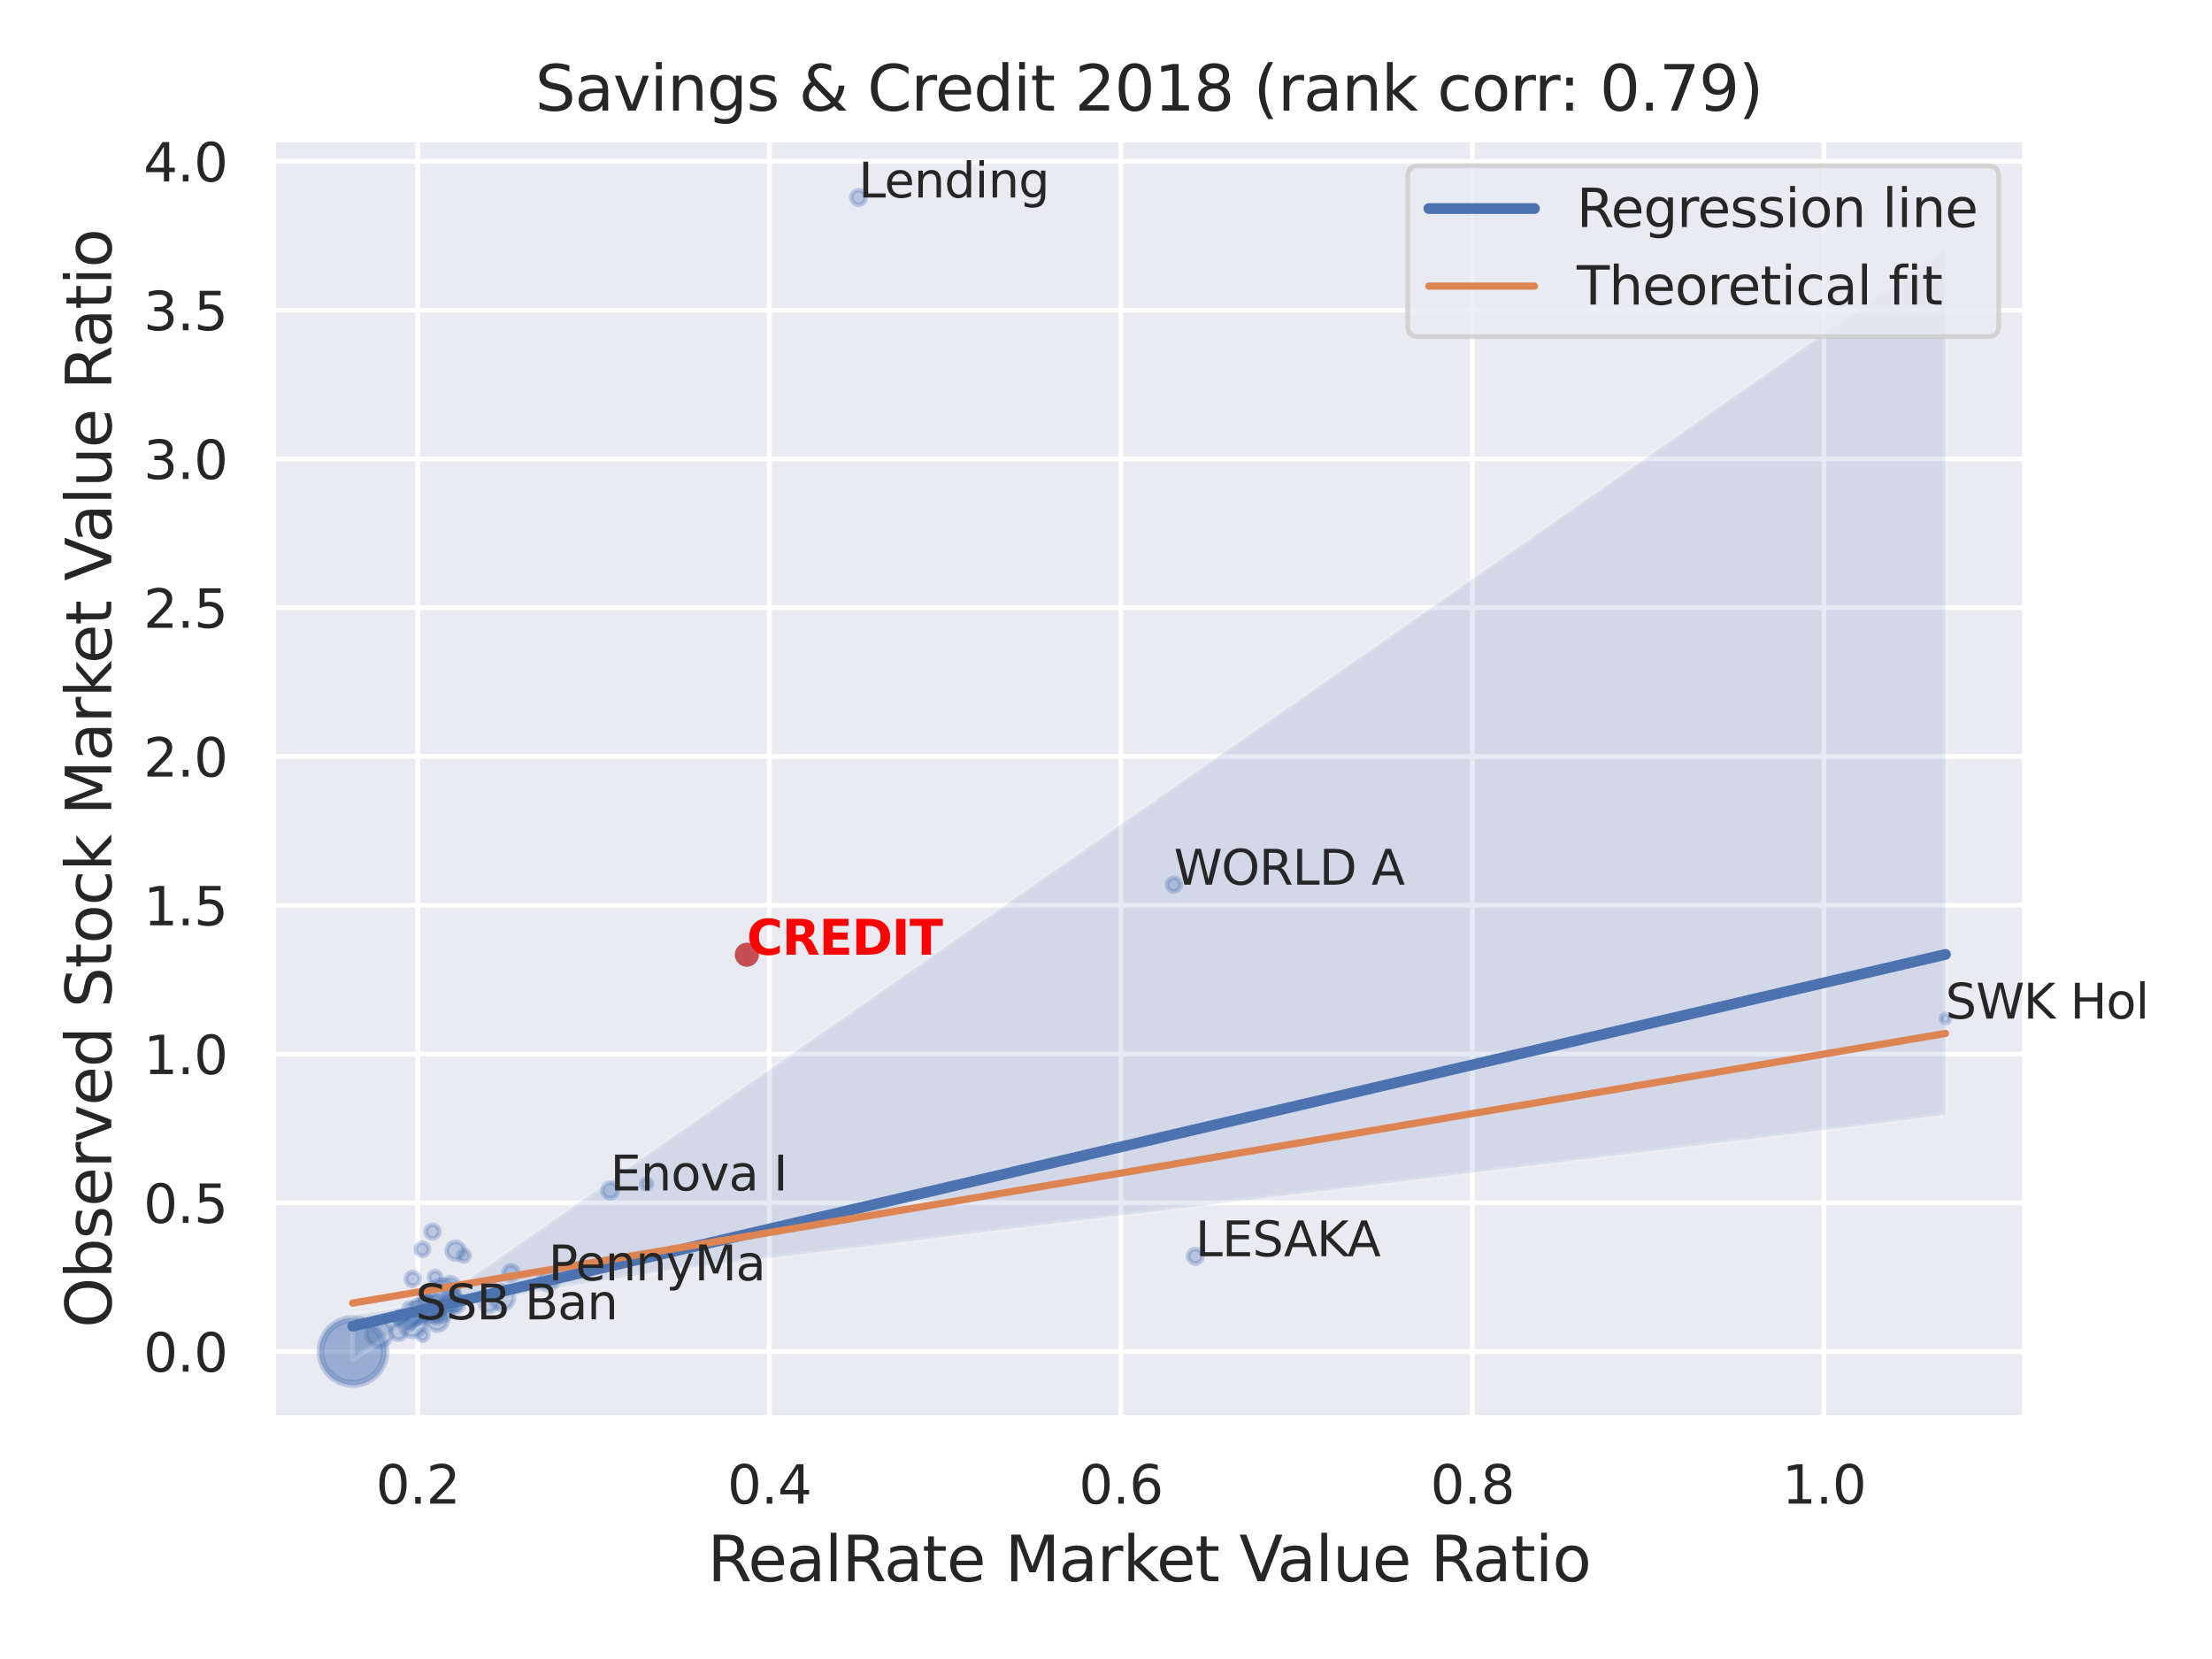<?xml version="1.0" encoding="utf-8" standalone="no"?>
<!DOCTYPE svg PUBLIC "-//W3C//DTD SVG 1.1//EN"
  "http://www.w3.org/Graphics/SVG/1.1/DTD/svg11.dtd">
<svg xmlns:xlink="http://www.w3.org/1999/xlink" width="460.8pt" height="345.6pt" viewBox="0 0 460.8 345.6" xmlns="http://www.w3.org/2000/svg" version="1.1">
 <defs>
  <style type="text/css">*{stroke-linejoin: round; stroke-linecap: butt}</style>
 </defs>
 <g id="figure_1">
  <g id="patch_1">
   <path d="M 0 345.6 
L 460.8 345.6 
L 460.8 0 
L 0 0 
z
" style="fill: #ffffff"/>
  </g>
  <g id="axes_1">
   <g id="patch_2">
    <path d="M 56.88 295.38 
L 421.863 295.38 
L 421.863 29.04 
L 56.88 29.04 
z
" style="fill: #eaeaf2"/>
   </g>
   <g id="matplotlib.axis_1">
    <g id="xtick_1">
     <g id="line2d_1">
      <path d="M 87.037 295.38 
L 87.037 29.04 
" clip-path="url(#p18ac2ea576)" style="fill: none; stroke: #ffffff; stroke-linecap: round"/>
     </g>
     <g id="text_1">
      <!-- 0.2 -->
      <g style="fill: #262626" transform="translate(78.29 313.238) scale(0.11 -0.11)">
       <defs>
        <path id="DejaVuSans-30" d="M 2034 4250 
Q 1547 4250 1301 3770 
Q 1056 3291 1056 2328 
Q 1056 1369 1301 889 
Q 1547 409 2034 409 
Q 2525 409 2770 889 
Q 3016 1369 3016 2328 
Q 3016 3291 2770 3770 
Q 2525 4250 2034 4250 
z
M 2034 4750 
Q 2819 4750 3233 4129 
Q 3647 3509 3647 2328 
Q 3647 1150 3233 529 
Q 2819 -91 2034 -91 
Q 1250 -91 836 529 
Q 422 1150 422 2328 
Q 422 3509 836 4129 
Q 1250 4750 2034 4750 
z
" transform="scale(0.016)"/>
        <path id="DejaVuSans-2e" d="M 684 794 
L 1344 794 
L 1344 0 
L 684 0 
L 684 794 
z
" transform="scale(0.016)"/>
        <path id="DejaVuSans-32" d="M 1228 531 
L 3431 531 
L 3431 0 
L 469 0 
L 469 531 
Q 828 903 1448 1529 
Q 2069 2156 2228 2338 
Q 2531 2678 2651 2914 
Q 2772 3150 2772 3378 
Q 2772 3750 2511 3984 
Q 2250 4219 1831 4219 
Q 1534 4219 1204 4116 
Q 875 4013 500 3803 
L 500 4441 
Q 881 4594 1212 4672 
Q 1544 4750 1819 4750 
Q 2544 4750 2975 4387 
Q 3406 4025 3406 3419 
Q 3406 3131 3298 2873 
Q 3191 2616 2906 2266 
Q 2828 2175 2409 1742 
Q 1991 1309 1228 531 
z
" transform="scale(0.016)"/>
       </defs>
       <use xlink:href="#DejaVuSans-30"/>
       <use xlink:href="#DejaVuSans-2e" x="63.623"/>
       <use xlink:href="#DejaVuSans-32" x="95.41"/>
      </g>
     </g>
    </g>
    <g id="xtick_2">
     <g id="line2d_2">
      <path d="M 160.266 295.38 
L 160.266 29.04 
" clip-path="url(#p18ac2ea576)" style="fill: none; stroke: #ffffff; stroke-linecap: round"/>
     </g>
     <g id="text_2">
      <!-- 0.4 -->
      <g style="fill: #262626" transform="translate(151.519 313.238) scale(0.11 -0.11)">
       <defs>
        <path id="DejaVuSans-34" d="M 2419 4116 
L 825 1625 
L 2419 1625 
L 2419 4116 
z
M 2253 4666 
L 3047 4666 
L 3047 1625 
L 3713 1625 
L 3713 1100 
L 3047 1100 
L 3047 0 
L 2419 0 
L 2419 1100 
L 313 1100 
L 313 1709 
L 2253 4666 
z
" transform="scale(0.016)"/>
       </defs>
       <use xlink:href="#DejaVuSans-30"/>
       <use xlink:href="#DejaVuSans-2e" x="63.623"/>
       <use xlink:href="#DejaVuSans-34" x="95.41"/>
      </g>
     </g>
    </g>
    <g id="xtick_3">
     <g id="line2d_3">
      <path d="M 233.495 295.38 
L 233.495 29.04 
" clip-path="url(#p18ac2ea576)" style="fill: none; stroke: #ffffff; stroke-linecap: round"/>
     </g>
     <g id="text_3">
      <!-- 0.6 -->
      <g style="fill: #262626" transform="translate(224.748 313.238) scale(0.11 -0.11)">
       <defs>
        <path id="DejaVuSans-36" d="M 2113 2584 
Q 1688 2584 1439 2293 
Q 1191 2003 1191 1497 
Q 1191 994 1439 701 
Q 1688 409 2113 409 
Q 2538 409 2786 701 
Q 3034 994 3034 1497 
Q 3034 2003 2786 2293 
Q 2538 2584 2113 2584 
z
M 3366 4563 
L 3366 3988 
Q 3128 4100 2886 4159 
Q 2644 4219 2406 4219 
Q 1781 4219 1451 3797 
Q 1122 3375 1075 2522 
Q 1259 2794 1537 2939 
Q 1816 3084 2150 3084 
Q 2853 3084 3261 2657 
Q 3669 2231 3669 1497 
Q 3669 778 3244 343 
Q 2819 -91 2113 -91 
Q 1303 -91 875 529 
Q 447 1150 447 2328 
Q 447 3434 972 4092 
Q 1497 4750 2381 4750 
Q 2619 4750 2861 4703 
Q 3103 4656 3366 4563 
z
" transform="scale(0.016)"/>
       </defs>
       <use xlink:href="#DejaVuSans-30"/>
       <use xlink:href="#DejaVuSans-2e" x="63.623"/>
       <use xlink:href="#DejaVuSans-36" x="95.41"/>
      </g>
     </g>
    </g>
    <g id="xtick_4">
     <g id="line2d_4">
      <path d="M 306.724 295.38 
L 306.724 29.04 
" clip-path="url(#p18ac2ea576)" style="fill: none; stroke: #ffffff; stroke-linecap: round"/>
     </g>
     <g id="text_4">
      <!-- 0.8 -->
      <g style="fill: #262626" transform="translate(297.977 313.238) scale(0.11 -0.11)">
       <defs>
        <path id="DejaVuSans-38" d="M 2034 2216 
Q 1584 2216 1326 1975 
Q 1069 1734 1069 1313 
Q 1069 891 1326 650 
Q 1584 409 2034 409 
Q 2484 409 2743 651 
Q 3003 894 3003 1313 
Q 3003 1734 2745 1975 
Q 2488 2216 2034 2216 
z
M 1403 2484 
Q 997 2584 770 2862 
Q 544 3141 544 3541 
Q 544 4100 942 4425 
Q 1341 4750 2034 4750 
Q 2731 4750 3128 4425 
Q 3525 4100 3525 3541 
Q 3525 3141 3298 2862 
Q 3072 2584 2669 2484 
Q 3125 2378 3379 2068 
Q 3634 1759 3634 1313 
Q 3634 634 3220 271 
Q 2806 -91 2034 -91 
Q 1263 -91 848 271 
Q 434 634 434 1313 
Q 434 1759 690 2068 
Q 947 2378 1403 2484 
z
M 1172 3481 
Q 1172 3119 1398 2916 
Q 1625 2713 2034 2713 
Q 2441 2713 2670 2916 
Q 2900 3119 2900 3481 
Q 2900 3844 2670 4047 
Q 2441 4250 2034 4250 
Q 1625 4250 1398 4047 
Q 1172 3844 1172 3481 
z
" transform="scale(0.016)"/>
       </defs>
       <use xlink:href="#DejaVuSans-30"/>
       <use xlink:href="#DejaVuSans-2e" x="63.623"/>
       <use xlink:href="#DejaVuSans-38" x="95.41"/>
      </g>
     </g>
    </g>
    <g id="xtick_5">
     <g id="line2d_5">
      <path d="M 379.952 295.38 
L 379.952 29.04 
" clip-path="url(#p18ac2ea576)" style="fill: none; stroke: #ffffff; stroke-linecap: round"/>
     </g>
     <g id="text_5">
      <!-- 1.0 -->
      <g style="fill: #262626" transform="translate(371.206 313.238) scale(0.11 -0.11)">
       <defs>
        <path id="DejaVuSans-31" d="M 794 531 
L 1825 531 
L 1825 4091 
L 703 3866 
L 703 4441 
L 1819 4666 
L 2450 4666 
L 2450 531 
L 3481 531 
L 3481 0 
L 794 0 
L 794 531 
z
" transform="scale(0.016)"/>
       </defs>
       <use xlink:href="#DejaVuSans-31"/>
       <use xlink:href="#DejaVuSans-2e" x="63.623"/>
       <use xlink:href="#DejaVuSans-30" x="95.41"/>
      </g>
     </g>
    </g>
    <g id="text_6">
     <!-- RealRate Market Value Ratio -->
     <g style="fill: #262626" transform="translate(147.385 329.404) scale(0.13 -0.13)">
      <defs>
       <path id="DejaVuSans-52" d="M 2841 2188 
Q 3044 2119 3236 1894 
Q 3428 1669 3622 1275 
L 4263 0 
L 3584 0 
L 2988 1197 
Q 2756 1666 2539 1819 
Q 2322 1972 1947 1972 
L 1259 1972 
L 1259 0 
L 628 0 
L 628 4666 
L 2053 4666 
Q 2853 4666 3247 4331 
Q 3641 3997 3641 3322 
Q 3641 2881 3436 2590 
Q 3231 2300 2841 2188 
z
M 1259 4147 
L 1259 2491 
L 2053 2491 
Q 2509 2491 2742 2702 
Q 2975 2913 2975 3322 
Q 2975 3731 2742 3939 
Q 2509 4147 2053 4147 
L 1259 4147 
z
" transform="scale(0.016)"/>
       <path id="DejaVuSans-65" d="M 3597 1894 
L 3597 1613 
L 953 1613 
Q 991 1019 1311 708 
Q 1631 397 2203 397 
Q 2534 397 2845 478 
Q 3156 559 3463 722 
L 3463 178 
Q 3153 47 2828 -22 
Q 2503 -91 2169 -91 
Q 1331 -91 842 396 
Q 353 884 353 1716 
Q 353 2575 817 3079 
Q 1281 3584 2069 3584 
Q 2775 3584 3186 3129 
Q 3597 2675 3597 1894 
z
M 3022 2063 
Q 3016 2534 2758 2815 
Q 2500 3097 2075 3097 
Q 1594 3097 1305 2825 
Q 1016 2553 972 2059 
L 3022 2063 
z
" transform="scale(0.016)"/>
       <path id="DejaVuSans-61" d="M 2194 1759 
Q 1497 1759 1228 1600 
Q 959 1441 959 1056 
Q 959 750 1161 570 
Q 1363 391 1709 391 
Q 2188 391 2477 730 
Q 2766 1069 2766 1631 
L 2766 1759 
L 2194 1759 
z
M 3341 1997 
L 3341 0 
L 2766 0 
L 2766 531 
Q 2569 213 2275 61 
Q 1981 -91 1556 -91 
Q 1019 -91 701 211 
Q 384 513 384 1019 
Q 384 1609 779 1909 
Q 1175 2209 1959 2209 
L 2766 2209 
L 2766 2266 
Q 2766 2663 2505 2880 
Q 2244 3097 1772 3097 
Q 1472 3097 1187 3025 
Q 903 2953 641 2809 
L 641 3341 
Q 956 3463 1253 3523 
Q 1550 3584 1831 3584 
Q 2591 3584 2966 3190 
Q 3341 2797 3341 1997 
z
" transform="scale(0.016)"/>
       <path id="DejaVuSans-6c" d="M 603 4863 
L 1178 4863 
L 1178 0 
L 603 0 
L 603 4863 
z
" transform="scale(0.016)"/>
       <path id="DejaVuSans-74" d="M 1172 4494 
L 1172 3500 
L 2356 3500 
L 2356 3053 
L 1172 3053 
L 1172 1153 
Q 1172 725 1289 603 
Q 1406 481 1766 481 
L 2356 481 
L 2356 0 
L 1766 0 
Q 1100 0 847 248 
Q 594 497 594 1153 
L 594 3053 
L 172 3053 
L 172 3500 
L 594 3500 
L 594 4494 
L 1172 4494 
z
" transform="scale(0.016)"/>
       <path id="DejaVuSans-20" transform="scale(0.016)"/>
       <path id="DejaVuSans-4d" d="M 628 4666 
L 1569 4666 
L 2759 1491 
L 3956 4666 
L 4897 4666 
L 4897 0 
L 4281 0 
L 4281 4097 
L 3078 897 
L 2444 897 
L 1241 4097 
L 1241 0 
L 628 0 
L 628 4666 
z
" transform="scale(0.016)"/>
       <path id="DejaVuSans-72" d="M 2631 2963 
Q 2534 3019 2420 3045 
Q 2306 3072 2169 3072 
Q 1681 3072 1420 2755 
Q 1159 2438 1159 1844 
L 1159 0 
L 581 0 
L 581 3500 
L 1159 3500 
L 1159 2956 
Q 1341 3275 1631 3429 
Q 1922 3584 2338 3584 
Q 2397 3584 2469 3576 
Q 2541 3569 2628 3553 
L 2631 2963 
z
" transform="scale(0.016)"/>
       <path id="DejaVuSans-6b" d="M 581 4863 
L 1159 4863 
L 1159 1991 
L 2875 3500 
L 3609 3500 
L 1753 1863 
L 3688 0 
L 2938 0 
L 1159 1709 
L 1159 0 
L 581 0 
L 581 4863 
z
" transform="scale(0.016)"/>
       <path id="DejaVuSans-56" d="M 1831 0 
L 50 4666 
L 709 4666 
L 2188 738 
L 3669 4666 
L 4325 4666 
L 2547 0 
L 1831 0 
z
" transform="scale(0.016)"/>
       <path id="DejaVuSans-75" d="M 544 1381 
L 544 3500 
L 1119 3500 
L 1119 1403 
Q 1119 906 1312 657 
Q 1506 409 1894 409 
Q 2359 409 2629 706 
Q 2900 1003 2900 1516 
L 2900 3500 
L 3475 3500 
L 3475 0 
L 2900 0 
L 2900 538 
Q 2691 219 2414 64 
Q 2138 -91 1772 -91 
Q 1169 -91 856 284 
Q 544 659 544 1381 
z
M 1991 3584 
L 1991 3584 
z
" transform="scale(0.016)"/>
       <path id="DejaVuSans-69" d="M 603 3500 
L 1178 3500 
L 1178 0 
L 603 0 
L 603 3500 
z
M 603 4863 
L 1178 4863 
L 1178 4134 
L 603 4134 
L 603 4863 
z
" transform="scale(0.016)"/>
       <path id="DejaVuSans-6f" d="M 1959 3097 
Q 1497 3097 1228 2736 
Q 959 2375 959 1747 
Q 959 1119 1226 758 
Q 1494 397 1959 397 
Q 2419 397 2687 759 
Q 2956 1122 2956 1747 
Q 2956 2369 2687 2733 
Q 2419 3097 1959 3097 
z
M 1959 3584 
Q 2709 3584 3137 3096 
Q 3566 2609 3566 1747 
Q 3566 888 3137 398 
Q 2709 -91 1959 -91 
Q 1206 -91 779 398 
Q 353 888 353 1747 
Q 353 2609 779 3096 
Q 1206 3584 1959 3584 
z
" transform="scale(0.016)"/>
      </defs>
      <use xlink:href="#DejaVuSans-52"/>
      <use xlink:href="#DejaVuSans-65" x="64.982"/>
      <use xlink:href="#DejaVuSans-61" x="126.506"/>
      <use xlink:href="#DejaVuSans-6c" x="187.785"/>
      <use xlink:href="#DejaVuSans-52" x="215.568"/>
      <use xlink:href="#DejaVuSans-61" x="282.801"/>
      <use xlink:href="#DejaVuSans-74" x="344.08"/>
      <use xlink:href="#DejaVuSans-65" x="383.289"/>
      <use xlink:href="#DejaVuSans-20" x="444.812"/>
      <use xlink:href="#DejaVuSans-4d" x="476.6"/>
      <use xlink:href="#DejaVuSans-61" x="562.879"/>
      <use xlink:href="#DejaVuSans-72" x="624.158"/>
      <use xlink:href="#DejaVuSans-6b" x="665.271"/>
      <use xlink:href="#DejaVuSans-65" x="719.557"/>
      <use xlink:href="#DejaVuSans-74" x="781.08"/>
      <use xlink:href="#DejaVuSans-20" x="820.289"/>
      <use xlink:href="#DejaVuSans-56" x="852.076"/>
      <use xlink:href="#DejaVuSans-61" x="912.734"/>
      <use xlink:href="#DejaVuSans-6c" x="974.014"/>
      <use xlink:href="#DejaVuSans-75" x="1001.797"/>
      <use xlink:href="#DejaVuSans-65" x="1065.176"/>
      <use xlink:href="#DejaVuSans-20" x="1126.699"/>
      <use xlink:href="#DejaVuSans-52" x="1158.486"/>
      <use xlink:href="#DejaVuSans-61" x="1225.719"/>
      <use xlink:href="#DejaVuSans-74" x="1286.998"/>
      <use xlink:href="#DejaVuSans-69" x="1326.207"/>
      <use xlink:href="#DejaVuSans-6f" x="1353.99"/>
     </g>
    </g>
   </g>
   <g id="matplotlib.axis_2">
    <g id="ytick_1">
     <g id="line2d_6">
      <path d="M 56.88 281.56 
L 421.863 281.56 
" clip-path="url(#p18ac2ea576)" style="fill: none; stroke: #ffffff; stroke-linecap: round"/>
     </g>
     <g id="text_7">
      <!-- 0.0 -->
      <g style="fill: #262626" transform="translate(29.887 285.739) scale(0.11 -0.11)">
       <use xlink:href="#DejaVuSans-30"/>
       <use xlink:href="#DejaVuSans-2e" x="63.623"/>
       <use xlink:href="#DejaVuSans-30" x="95.41"/>
      </g>
     </g>
    </g>
    <g id="ytick_2">
     <g id="line2d_7">
      <path d="M 56.88 250.568 
L 421.863 250.568 
" clip-path="url(#p18ac2ea576)" style="fill: none; stroke: #ffffff; stroke-linecap: round"/>
     </g>
     <g id="text_8">
      <!-- 0.5 -->
      <g style="fill: #262626" transform="translate(29.887 254.747) scale(0.11 -0.11)">
       <defs>
        <path id="DejaVuSans-35" d="M 691 4666 
L 3169 4666 
L 3169 4134 
L 1269 4134 
L 1269 2991 
Q 1406 3038 1543 3061 
Q 1681 3084 1819 3084 
Q 2600 3084 3056 2656 
Q 3513 2228 3513 1497 
Q 3513 744 3044 326 
Q 2575 -91 1722 -91 
Q 1428 -91 1123 -41 
Q 819 9 494 109 
L 494 744 
Q 775 591 1075 516 
Q 1375 441 1709 441 
Q 2250 441 2565 725 
Q 2881 1009 2881 1497 
Q 2881 1984 2565 2268 
Q 2250 2553 1709 2553 
Q 1456 2553 1204 2497 
Q 953 2441 691 2322 
L 691 4666 
z
" transform="scale(0.016)"/>
       </defs>
       <use xlink:href="#DejaVuSans-30"/>
       <use xlink:href="#DejaVuSans-2e" x="63.623"/>
       <use xlink:href="#DejaVuSans-35" x="95.41"/>
      </g>
     </g>
    </g>
    <g id="ytick_3">
     <g id="line2d_8">
      <path d="M 56.88 219.575 
L 421.863 219.575 
" clip-path="url(#p18ac2ea576)" style="fill: none; stroke: #ffffff; stroke-linecap: round"/>
     </g>
     <g id="text_9">
      <!-- 1.0 -->
      <g style="fill: #262626" transform="translate(29.887 223.754) scale(0.11 -0.11)">
       <use xlink:href="#DejaVuSans-31"/>
       <use xlink:href="#DejaVuSans-2e" x="63.623"/>
       <use xlink:href="#DejaVuSans-30" x="95.41"/>
      </g>
     </g>
    </g>
    <g id="ytick_4">
     <g id="line2d_9">
      <path d="M 56.88 188.582 
L 421.863 188.582 
" clip-path="url(#p18ac2ea576)" style="fill: none; stroke: #ffffff; stroke-linecap: round"/>
     </g>
     <g id="text_10">
      <!-- 1.5 -->
      <g style="fill: #262626" transform="translate(29.887 192.761) scale(0.11 -0.11)">
       <use xlink:href="#DejaVuSans-31"/>
       <use xlink:href="#DejaVuSans-2e" x="63.623"/>
       <use xlink:href="#DejaVuSans-35" x="95.41"/>
      </g>
     </g>
    </g>
    <g id="ytick_5">
     <g id="line2d_10">
      <path d="M 56.88 157.589 
L 421.863 157.589 
" clip-path="url(#p18ac2ea576)" style="fill: none; stroke: #ffffff; stroke-linecap: round"/>
     </g>
     <g id="text_11">
      <!-- 2.0 -->
      <g style="fill: #262626" transform="translate(29.887 161.769) scale(0.11 -0.11)">
       <use xlink:href="#DejaVuSans-32"/>
       <use xlink:href="#DejaVuSans-2e" x="63.623"/>
       <use xlink:href="#DejaVuSans-30" x="95.41"/>
      </g>
     </g>
    </g>
    <g id="ytick_6">
     <g id="line2d_11">
      <path d="M 56.88 126.597 
L 421.863 126.597 
" clip-path="url(#p18ac2ea576)" style="fill: none; stroke: #ffffff; stroke-linecap: round"/>
     </g>
     <g id="text_12">
      <!-- 2.5 -->
      <g style="fill: #262626" transform="translate(29.887 130.776) scale(0.11 -0.11)">
       <use xlink:href="#DejaVuSans-32"/>
       <use xlink:href="#DejaVuSans-2e" x="63.623"/>
       <use xlink:href="#DejaVuSans-35" x="95.41"/>
      </g>
     </g>
    </g>
    <g id="ytick_7">
     <g id="line2d_12">
      <path d="M 56.88 95.604 
L 421.863 95.604 
" clip-path="url(#p18ac2ea576)" style="fill: none; stroke: #ffffff; stroke-linecap: round"/>
     </g>
     <g id="text_13">
      <!-- 3.0 -->
      <g style="fill: #262626" transform="translate(29.887 99.783) scale(0.11 -0.11)">
       <defs>
        <path id="DejaVuSans-33" d="M 2597 2516 
Q 3050 2419 3304 2112 
Q 3559 1806 3559 1356 
Q 3559 666 3084 287 
Q 2609 -91 1734 -91 
Q 1441 -91 1130 -33 
Q 819 25 488 141 
L 488 750 
Q 750 597 1062 519 
Q 1375 441 1716 441 
Q 2309 441 2620 675 
Q 2931 909 2931 1356 
Q 2931 1769 2642 2001 
Q 2353 2234 1838 2234 
L 1294 2234 
L 1294 2753 
L 1863 2753 
Q 2328 2753 2575 2939 
Q 2822 3125 2822 3475 
Q 2822 3834 2567 4026 
Q 2313 4219 1838 4219 
Q 1578 4219 1281 4162 
Q 984 4106 628 3988 
L 628 4550 
Q 988 4650 1302 4700 
Q 1616 4750 1894 4750 
Q 2613 4750 3031 4423 
Q 3450 4097 3450 3541 
Q 3450 3153 3228 2886 
Q 3006 2619 2597 2516 
z
" transform="scale(0.016)"/>
       </defs>
       <use xlink:href="#DejaVuSans-33"/>
       <use xlink:href="#DejaVuSans-2e" x="63.623"/>
       <use xlink:href="#DejaVuSans-30" x="95.41"/>
      </g>
     </g>
    </g>
    <g id="ytick_8">
     <g id="line2d_13">
      <path d="M 56.88 64.611 
L 421.863 64.611 
" clip-path="url(#p18ac2ea576)" style="fill: none; stroke: #ffffff; stroke-linecap: round"/>
     </g>
     <g id="text_14">
      <!-- 3.5 -->
      <g style="fill: #262626" transform="translate(29.887 68.79) scale(0.11 -0.11)">
       <use xlink:href="#DejaVuSans-33"/>
       <use xlink:href="#DejaVuSans-2e" x="63.623"/>
       <use xlink:href="#DejaVuSans-35" x="95.41"/>
      </g>
     </g>
    </g>
    <g id="ytick_9">
     <g id="line2d_14">
      <path d="M 56.88 33.618 
L 421.863 33.618 
" clip-path="url(#p18ac2ea576)" style="fill: none; stroke: #ffffff; stroke-linecap: round"/>
     </g>
     <g id="text_15">
      <!-- 4.0 -->
      <g style="fill: #262626" transform="translate(29.887 37.798) scale(0.11 -0.11)">
       <use xlink:href="#DejaVuSans-34"/>
       <use xlink:href="#DejaVuSans-2e" x="63.623"/>
       <use xlink:href="#DejaVuSans-30" x="95.41"/>
      </g>
     </g>
    </g>
    <g id="text_16">
     <!-- Observed Stock Market Value Ratio -->
     <g style="fill: #262626" transform="translate(23.183 276.612) rotate(-90) scale(0.13 -0.13)">
      <defs>
       <path id="DejaVuSans-4f" d="M 2522 4238 
Q 1834 4238 1429 3725 
Q 1025 3213 1025 2328 
Q 1025 1447 1429 934 
Q 1834 422 2522 422 
Q 3209 422 3611 934 
Q 4013 1447 4013 2328 
Q 4013 3213 3611 3725 
Q 3209 4238 2522 4238 
z
M 2522 4750 
Q 3503 4750 4090 4092 
Q 4678 3434 4678 2328 
Q 4678 1225 4090 567 
Q 3503 -91 2522 -91 
Q 1538 -91 948 565 
Q 359 1222 359 2328 
Q 359 3434 948 4092 
Q 1538 4750 2522 4750 
z
" transform="scale(0.016)"/>
       <path id="DejaVuSans-62" d="M 3116 1747 
Q 3116 2381 2855 2742 
Q 2594 3103 2138 3103 
Q 1681 3103 1420 2742 
Q 1159 2381 1159 1747 
Q 1159 1113 1420 752 
Q 1681 391 2138 391 
Q 2594 391 2855 752 
Q 3116 1113 3116 1747 
z
M 1159 2969 
Q 1341 3281 1617 3432 
Q 1894 3584 2278 3584 
Q 2916 3584 3314 3078 
Q 3713 2572 3713 1747 
Q 3713 922 3314 415 
Q 2916 -91 2278 -91 
Q 1894 -91 1617 61 
Q 1341 213 1159 525 
L 1159 0 
L 581 0 
L 581 4863 
L 1159 4863 
L 1159 2969 
z
" transform="scale(0.016)"/>
       <path id="DejaVuSans-73" d="M 2834 3397 
L 2834 2853 
Q 2591 2978 2328 3040 
Q 2066 3103 1784 3103 
Q 1356 3103 1142 2972 
Q 928 2841 928 2578 
Q 928 2378 1081 2264 
Q 1234 2150 1697 2047 
L 1894 2003 
Q 2506 1872 2764 1633 
Q 3022 1394 3022 966 
Q 3022 478 2636 193 
Q 2250 -91 1575 -91 
Q 1294 -91 989 -36 
Q 684 19 347 128 
L 347 722 
Q 666 556 975 473 
Q 1284 391 1588 391 
Q 1994 391 2212 530 
Q 2431 669 2431 922 
Q 2431 1156 2273 1281 
Q 2116 1406 1581 1522 
L 1381 1569 
Q 847 1681 609 1914 
Q 372 2147 372 2553 
Q 372 3047 722 3315 
Q 1072 3584 1716 3584 
Q 2034 3584 2315 3537 
Q 2597 3491 2834 3397 
z
" transform="scale(0.016)"/>
       <path id="DejaVuSans-76" d="M 191 3500 
L 800 3500 
L 1894 563 
L 2988 3500 
L 3597 3500 
L 2284 0 
L 1503 0 
L 191 3500 
z
" transform="scale(0.016)"/>
       <path id="DejaVuSans-64" d="M 2906 2969 
L 2906 4863 
L 3481 4863 
L 3481 0 
L 2906 0 
L 2906 525 
Q 2725 213 2448 61 
Q 2172 -91 1784 -91 
Q 1150 -91 751 415 
Q 353 922 353 1747 
Q 353 2572 751 3078 
Q 1150 3584 1784 3584 
Q 2172 3584 2448 3432 
Q 2725 3281 2906 2969 
z
M 947 1747 
Q 947 1113 1208 752 
Q 1469 391 1925 391 
Q 2381 391 2643 752 
Q 2906 1113 2906 1747 
Q 2906 2381 2643 2742 
Q 2381 3103 1925 3103 
Q 1469 3103 1208 2742 
Q 947 2381 947 1747 
z
" transform="scale(0.016)"/>
       <path id="DejaVuSans-53" d="M 3425 4513 
L 3425 3897 
Q 3066 4069 2747 4153 
Q 2428 4238 2131 4238 
Q 1616 4238 1336 4038 
Q 1056 3838 1056 3469 
Q 1056 3159 1242 3001 
Q 1428 2844 1947 2747 
L 2328 2669 
Q 3034 2534 3370 2195 
Q 3706 1856 3706 1288 
Q 3706 609 3251 259 
Q 2797 -91 1919 -91 
Q 1588 -91 1214 -16 
Q 841 59 441 206 
L 441 856 
Q 825 641 1194 531 
Q 1563 422 1919 422 
Q 2459 422 2753 634 
Q 3047 847 3047 1241 
Q 3047 1584 2836 1778 
Q 2625 1972 2144 2069 
L 1759 2144 
Q 1053 2284 737 2584 
Q 422 2884 422 3419 
Q 422 4038 858 4394 
Q 1294 4750 2059 4750 
Q 2388 4750 2728 4690 
Q 3069 4631 3425 4513 
z
" transform="scale(0.016)"/>
       <path id="DejaVuSans-63" d="M 3122 3366 
L 3122 2828 
Q 2878 2963 2633 3030 
Q 2388 3097 2138 3097 
Q 1578 3097 1268 2742 
Q 959 2388 959 1747 
Q 959 1106 1268 751 
Q 1578 397 2138 397 
Q 2388 397 2633 464 
Q 2878 531 3122 666 
L 3122 134 
Q 2881 22 2623 -34 
Q 2366 -91 2075 -91 
Q 1284 -91 818 406 
Q 353 903 353 1747 
Q 353 2603 823 3093 
Q 1294 3584 2113 3584 
Q 2378 3584 2631 3529 
Q 2884 3475 3122 3366 
z
" transform="scale(0.016)"/>
      </defs>
      <use xlink:href="#DejaVuSans-4f"/>
      <use xlink:href="#DejaVuSans-62" x="78.711"/>
      <use xlink:href="#DejaVuSans-73" x="142.188"/>
      <use xlink:href="#DejaVuSans-65" x="194.287"/>
      <use xlink:href="#DejaVuSans-72" x="255.811"/>
      <use xlink:href="#DejaVuSans-76" x="296.924"/>
      <use xlink:href="#DejaVuSans-65" x="356.104"/>
      <use xlink:href="#DejaVuSans-64" x="417.627"/>
      <use xlink:href="#DejaVuSans-20" x="481.104"/>
      <use xlink:href="#DejaVuSans-53" x="512.891"/>
      <use xlink:href="#DejaVuSans-74" x="576.367"/>
      <use xlink:href="#DejaVuSans-6f" x="615.576"/>
      <use xlink:href="#DejaVuSans-63" x="676.758"/>
      <use xlink:href="#DejaVuSans-6b" x="731.738"/>
      <use xlink:href="#DejaVuSans-20" x="789.648"/>
      <use xlink:href="#DejaVuSans-4d" x="821.436"/>
      <use xlink:href="#DejaVuSans-61" x="907.715"/>
      <use xlink:href="#DejaVuSans-72" x="968.994"/>
      <use xlink:href="#DejaVuSans-6b" x="1010.107"/>
      <use xlink:href="#DejaVuSans-65" x="1064.393"/>
      <use xlink:href="#DejaVuSans-74" x="1125.916"/>
      <use xlink:href="#DejaVuSans-20" x="1165.125"/>
      <use xlink:href="#DejaVuSans-56" x="1196.912"/>
      <use xlink:href="#DejaVuSans-61" x="1257.57"/>
      <use xlink:href="#DejaVuSans-6c" x="1318.85"/>
      <use xlink:href="#DejaVuSans-75" x="1346.633"/>
      <use xlink:href="#DejaVuSans-65" x="1410.012"/>
      <use xlink:href="#DejaVuSans-20" x="1471.535"/>
      <use xlink:href="#DejaVuSans-52" x="1503.322"/>
      <use xlink:href="#DejaVuSans-61" x="1570.555"/>
      <use xlink:href="#DejaVuSans-74" x="1631.834"/>
      <use xlink:href="#DejaVuSans-69" x="1671.043"/>
      <use xlink:href="#DejaVuSans-6f" x="1698.826"/>
     </g>
    </g>
   </g>
   <g id="PathCollection_1">
    <path d="M 244.533 185.705 
C 244.907 185.705 245.267 185.556 245.532 185.291 
C 245.797 185.026 245.946 184.667 245.946 184.292 
C 245.946 183.917 245.797 183.558 245.532 183.293 
C 245.267 183.028 244.907 182.879 244.533 182.879 
C 244.158 182.879 243.798 183.028 243.533 183.293 
C 243.268 183.558 243.119 183.917 243.119 184.292 
C 243.119 184.667 243.268 185.026 243.533 185.291 
C 243.798 185.556 244.158 185.705 244.533 185.705 
z
" clip-path="url(#p18ac2ea576)" style="fill: #4c72b0; fill-opacity: 0.3; stroke: #4c72b0; stroke-opacity: 0.3"/>
    <path d="M 73.521 288.608 
C 75.396 288.608 77.195 287.863 78.521 286.537 
C 79.847 285.211 80.592 283.412 80.592 281.537 
C 80.592 279.662 79.847 277.863 78.521 276.537 
C 77.195 275.211 75.396 274.466 73.521 274.466 
C 71.645 274.466 69.847 275.211 68.521 276.537 
C 67.195 277.863 66.45 279.662 66.45 281.537 
C 66.45 283.412 67.195 285.211 68.521 286.537 
C 69.847 287.863 71.645 288.608 73.521 288.608 
z
" clip-path="url(#p18ac2ea576)" style="fill: #4c72b0; fill-opacity: 0.3; stroke: #4c72b0; stroke-opacity: 0.3"/>
    <path d="M 90.098 257.983 
C 90.472 257.983 90.831 257.835 91.096 257.57 
C 91.36 257.306 91.509 256.947 91.509 256.573 
C 91.509 256.199 91.36 255.84 91.096 255.575 
C 90.831 255.311 90.472 255.162 90.098 255.162 
C 89.724 255.162 89.365 255.311 89.101 255.575 
C 88.836 255.84 88.688 256.199 88.688 256.573 
C 88.688 256.947 88.836 257.306 89.101 257.57 
C 89.365 257.835 89.724 257.983 90.098 257.983 
z
" clip-path="url(#p18ac2ea576)" style="fill: #4c72b0; fill-opacity: 0.3; stroke: #4c72b0; stroke-opacity: 0.3"/>
    <path d="M 87.581 275.634 
C 87.992 275.634 88.386 275.471 88.677 275.18 
C 88.968 274.89 89.131 274.495 89.131 274.084 
C 89.131 273.673 88.968 273.279 88.677 272.988 
C 88.386 272.698 87.992 272.534 87.581 272.534 
C 87.17 272.534 86.776 272.698 86.485 272.988 
C 86.195 273.279 86.031 273.673 86.031 274.084 
C 86.031 274.495 86.195 274.89 86.485 275.18 
C 86.776 275.471 87.17 275.634 87.581 275.634 
z
" clip-path="url(#p18ac2ea576)" style="fill: #4c72b0; fill-opacity: 0.3; stroke: #4c72b0; stroke-opacity: 0.3"/>
    <path d="M 155.583 200.881 
C 156.114 200.881 156.623 200.67 156.999 200.294 
C 157.374 199.919 157.585 199.41 157.585 198.879 
C 157.585 198.348 157.374 197.838 156.999 197.463 
C 156.623 197.087 156.114 196.876 155.583 196.876 
C 155.052 196.876 154.543 197.087 154.167 197.463 
C 153.792 197.838 153.581 198.348 153.581 198.879 
C 153.581 199.41 153.792 199.919 154.167 200.294 
C 154.543 200.67 155.052 200.881 155.583 200.881 
z
" clip-path="url(#p18ac2ea576)" style="fill: #4c72b0; fill-opacity: 0.3; stroke: #4c72b0; stroke-opacity: 0.3"/>
    <path d="M 88.518 272.758 
C 88.932 272.758 89.33 272.594 89.623 272.301 
C 89.916 272.008 90.08 271.61 90.08 271.196 
C 90.08 270.781 89.916 270.384 89.623 270.091 
C 89.33 269.798 88.932 269.633 88.518 269.633 
C 88.103 269.633 87.706 269.798 87.413 270.091 
C 87.12 270.384 86.955 270.781 86.955 271.196 
C 86.955 271.61 87.12 272.008 87.413 272.301 
C 87.706 272.594 88.103 272.758 88.518 272.758 
z
" clip-path="url(#p18ac2ea576)" style="fill: #4c72b0; fill-opacity: 0.3; stroke: #4c72b0; stroke-opacity: 0.3"/>
    <path d="M 85.411 274.162 
C 85.783 274.162 86.14 274.014 86.403 273.751 
C 86.666 273.488 86.813 273.131 86.813 272.759 
C 86.813 272.387 86.666 272.03 86.403 271.767 
C 86.14 271.504 85.783 271.356 85.411 271.356 
C 85.039 271.356 84.682 271.504 84.419 271.767 
C 84.156 272.03 84.008 272.387 84.008 272.759 
C 84.008 273.131 84.156 273.488 84.419 273.751 
C 84.682 274.014 85.039 274.162 85.411 274.162 
z
" clip-path="url(#p18ac2ea576)" style="fill: #4c72b0; fill-opacity: 0.3; stroke: #4c72b0; stroke-opacity: 0.3"/>
    <path d="M 90.548 274.141 
C 90.889 274.141 91.216 274.006 91.457 273.765 
C 91.697 273.524 91.833 273.198 91.833 272.857 
C 91.833 272.516 91.697 272.19 91.457 271.949 
C 91.216 271.708 90.889 271.572 90.548 271.572 
C 90.208 271.572 89.881 271.708 89.64 271.949 
C 89.399 272.19 89.264 272.516 89.264 272.857 
C 89.264 273.198 89.399 273.524 89.64 273.765 
C 89.881 274.006 90.208 274.141 90.548 274.141 
z
" clip-path="url(#p18ac2ea576)" style="fill: #4c72b0; fill-opacity: 0.3; stroke: #4c72b0; stroke-opacity: 0.3"/>
    <path d="M 134.686 247.762 
C 134.979 247.762 135.259 247.646 135.465 247.44 
C 135.672 247.233 135.788 246.953 135.788 246.661 
C 135.788 246.369 135.672 246.088 135.465 245.882 
C 135.259 245.675 134.979 245.559 134.686 245.559 
C 134.394 245.559 134.114 245.675 133.908 245.882 
C 133.701 246.088 133.585 246.369 133.585 246.661 
C 133.585 246.953 133.701 247.233 133.908 247.44 
C 134.114 247.646 134.394 247.762 134.686 247.762 
z
" clip-path="url(#p18ac2ea576)" style="fill: #4c72b0; fill-opacity: 0.3; stroke: #4c72b0; stroke-opacity: 0.3"/>
    <path d="M 88.046 279.266 
C 88.352 279.266 88.645 279.144 88.862 278.928 
C 89.078 278.712 89.2 278.418 89.2 278.112 
C 89.2 277.806 89.078 277.512 88.862 277.296 
C 88.645 277.079 88.352 276.958 88.046 276.958 
C 87.739 276.958 87.446 277.079 87.229 277.296 
C 87.013 277.512 86.891 277.806 86.891 278.112 
C 86.891 278.418 87.013 278.712 87.229 278.928 
C 87.446 279.144 87.739 279.266 88.046 279.266 
z
" clip-path="url(#p18ac2ea576)" style="fill: #4c72b0; fill-opacity: 0.3; stroke: #4c72b0; stroke-opacity: 0.3"/>
    <path d="M 73.47 287.93 
C 75.165 287.93 76.791 287.257 77.99 286.058 
C 79.188 284.86 79.862 283.234 79.862 281.539 
C 79.862 279.844 79.188 278.218 77.99 277.019 
C 76.791 275.821 75.165 275.147 73.47 275.147 
C 71.775 275.147 70.149 275.821 68.951 277.019 
C 67.752 278.218 67.079 279.844 67.079 281.539 
C 67.079 283.234 67.752 284.86 68.951 286.058 
C 70.149 287.257 71.775 287.93 73.47 287.93 
z
" clip-path="url(#p18ac2ea576)" style="fill: #4c72b0; fill-opacity: 0.3; stroke: #4c72b0; stroke-opacity: 0.3"/>
    <path d="M 91.746 275.246 
C 92.45 275.246 93.124 274.967 93.622 274.469 
C 94.119 273.972 94.399 273.297 94.399 272.593 
C 94.399 271.89 94.119 271.215 93.622 270.718 
C 93.124 270.22 92.45 269.941 91.746 269.941 
C 91.043 269.941 90.368 270.22 89.87 270.718 
C 89.373 271.215 89.093 271.89 89.093 272.593 
C 89.093 273.297 89.373 273.972 89.87 274.469 
C 90.368 274.967 91.043 275.246 91.746 275.246 
z
" clip-path="url(#p18ac2ea576)" style="fill: #4c72b0; fill-opacity: 0.3; stroke: #4c72b0; stroke-opacity: 0.3"/>
    <path d="M 86.993 273.692 
C 87.369 273.692 87.729 273.542 87.995 273.277 
C 88.261 273.011 88.41 272.651 88.41 272.275 
C 88.41 271.899 88.261 271.539 87.995 271.273 
C 87.729 271.007 87.369 270.858 86.993 270.858 
C 86.618 270.858 86.257 271.007 85.991 271.273 
C 85.726 271.539 85.576 271.899 85.576 272.275 
C 85.576 272.651 85.726 273.011 85.991 273.277 
C 86.257 273.542 86.618 273.692 86.993 273.692 
z
" clip-path="url(#p18ac2ea576)" style="fill: #4c72b0; fill-opacity: 0.3; stroke: #4c72b0; stroke-opacity: 0.3"/>
    <path d="M 249.014 263.193 
C 249.409 263.193 249.788 263.036 250.067 262.757 
C 250.346 262.477 250.503 262.098 250.503 261.703 
C 250.503 261.308 250.346 260.93 250.067 260.65 
C 249.788 260.371 249.409 260.214 249.014 260.214 
C 248.619 260.214 248.24 260.371 247.961 260.65 
C 247.681 260.93 247.524 261.308 247.524 261.703 
C 247.524 262.098 247.681 262.477 247.961 262.757 
C 248.24 263.036 248.619 263.193 249.014 263.193 
z
" clip-path="url(#p18ac2ea576)" style="fill: #4c72b0; fill-opacity: 0.3; stroke: #4c72b0; stroke-opacity: 0.3"/>
    <path d="M 93.798 269.915 
C 94.305 269.915 94.792 269.714 95.151 269.355 
C 95.51 268.996 95.712 268.509 95.712 268.002 
C 95.712 267.494 95.51 267.007 95.151 266.648 
C 94.792 266.289 94.305 266.088 93.798 266.088 
C 93.29 266.088 92.803 266.289 92.445 266.648 
C 92.086 267.007 91.884 267.494 91.884 268.002 
C 91.884 268.509 92.086 268.996 92.445 269.355 
C 92.803 269.714 93.29 269.915 93.798 269.915 
z
" clip-path="url(#p18ac2ea576)" style="fill: #4c72b0; fill-opacity: 0.3; stroke: #4c72b0; stroke-opacity: 0.3"/>
    <path d="M 90.869 273.919 
C 91.415 273.919 91.939 273.702 92.325 273.316 
C 92.711 272.93 92.928 272.406 92.928 271.86 
C 92.928 271.315 92.711 270.791 92.325 270.405 
C 91.939 270.019 91.415 269.802 90.869 269.802 
C 90.324 269.802 89.8 270.019 89.414 270.405 
C 89.028 270.791 88.811 271.315 88.811 271.86 
C 88.811 272.406 89.028 272.93 89.414 273.316 
C 89.8 273.702 90.324 273.919 90.869 273.919 
z
" clip-path="url(#p18ac2ea576)" style="fill: #4c72b0; fill-opacity: 0.3; stroke: #4c72b0; stroke-opacity: 0.3"/>
    <path d="M 88.863 272.517 
C 89.211 272.517 89.546 272.378 89.792 272.132 
C 90.038 271.886 90.177 271.552 90.177 271.203 
C 90.177 270.855 90.038 270.521 89.792 270.275 
C 89.546 270.028 89.211 269.89 88.863 269.89 
C 88.515 269.89 88.181 270.028 87.934 270.275 
C 87.688 270.521 87.55 270.855 87.55 271.203 
C 87.55 271.552 87.688 271.886 87.934 272.132 
C 88.181 272.378 88.515 272.517 88.863 272.517 
z
" clip-path="url(#p18ac2ea576)" style="fill: #4c72b0; fill-opacity: 0.3; stroke: #4c72b0; stroke-opacity: 0.3"/>
    <path d="M 85.963 267.854 
C 86.34 267.854 86.701 267.704 86.967 267.438 
C 87.233 267.172 87.382 266.811 87.382 266.435 
C 87.382 266.059 87.233 265.698 86.967 265.432 
C 86.701 265.166 86.34 265.016 85.963 265.016 
C 85.587 265.016 85.226 265.166 84.96 265.432 
C 84.694 265.698 84.544 266.059 84.544 266.435 
C 84.544 266.811 84.694 267.172 84.96 267.438 
C 85.226 267.704 85.587 267.854 85.963 267.854 
z
" clip-path="url(#p18ac2ea576)" style="fill: #4c72b0; fill-opacity: 0.3; stroke: #4c72b0; stroke-opacity: 0.3"/>
    <path d="M 101.842 273.268 
C 102.36 273.268 102.857 273.062 103.223 272.696 
C 103.589 272.33 103.795 271.833 103.795 271.315 
C 103.795 270.797 103.589 270.301 103.223 269.935 
C 102.857 269.568 102.36 269.363 101.842 269.363 
C 101.324 269.363 100.828 269.568 100.461 269.935 
C 100.095 270.301 99.89 270.797 99.89 271.315 
C 99.89 271.833 100.095 272.33 100.461 272.696 
C 100.828 273.062 101.324 273.268 101.842 273.268 
z
" clip-path="url(#p18ac2ea576)" style="fill: #4c72b0; fill-opacity: 0.3; stroke: #4c72b0; stroke-opacity: 0.3"/>
    <path d="M 405.273 213.114 
C 405.518 213.114 405.754 213.017 405.927 212.843 
C 406.101 212.669 406.199 212.434 406.199 212.188 
C 406.199 211.943 406.101 211.707 405.927 211.533 
C 405.754 211.36 405.518 211.262 405.273 211.262 
C 405.027 211.262 404.791 211.36 404.618 211.533 
C 404.444 211.707 404.347 211.943 404.347 212.188 
C 404.347 212.434 404.444 212.669 404.618 212.843 
C 404.791 213.017 405.027 213.114 405.273 213.114 
z
" clip-path="url(#p18ac2ea576)" style="fill: #4c72b0; fill-opacity: 0.3; stroke: #4c72b0; stroke-opacity: 0.3"/>
    <path d="M 91.047 277.188 
C 91.65 277.188 92.229 276.948 92.656 276.521 
C 93.083 276.094 93.323 275.515 93.323 274.912 
C 93.323 274.308 93.083 273.729 92.656 273.302 
C 92.229 272.875 91.65 272.635 91.047 272.635 
C 90.443 272.635 89.864 272.875 89.437 273.302 
C 89.01 273.729 88.77 274.308 88.77 274.912 
C 88.77 275.515 89.01 276.094 89.437 276.521 
C 89.864 276.948 90.443 277.188 91.047 277.188 
z
" clip-path="url(#p18ac2ea576)" style="fill: #4c72b0; fill-opacity: 0.3; stroke: #4c72b0; stroke-opacity: 0.3"/>
    <path d="M 86.161 276.011 
C 86.543 276.011 86.91 275.859 87.18 275.589 
C 87.451 275.319 87.602 274.952 87.602 274.57 
C 87.602 274.188 87.451 273.821 87.18 273.551 
C 86.91 273.281 86.543 273.129 86.161 273.129 
C 85.779 273.129 85.413 273.281 85.142 273.551 
C 84.872 273.821 84.72 274.188 84.72 274.57 
C 84.72 274.952 84.872 275.319 85.142 275.589 
C 85.413 275.859 85.779 276.011 86.161 276.011 
z
" clip-path="url(#p18ac2ea576)" style="fill: #4c72b0; fill-opacity: 0.3; stroke: #4c72b0; stroke-opacity: 0.3"/>
    <path d="M 88.671 275.22 
C 89.095 275.22 89.501 275.052 89.8 274.752 
C 90.1 274.453 90.268 274.047 90.268 273.623 
C 90.268 273.2 90.1 272.793 89.8 272.494 
C 89.501 272.195 89.095 272.026 88.671 272.026 
C 88.248 272.026 87.842 272.195 87.542 272.494 
C 87.243 272.793 87.074 273.2 87.074 273.623 
C 87.074 274.047 87.243 274.453 87.542 274.752 
C 87.842 275.052 88.248 275.22 88.671 275.22 
z
" clip-path="url(#p18ac2ea576)" style="fill: #4c72b0; fill-opacity: 0.3; stroke: #4c72b0; stroke-opacity: 0.3"/>
    <path d="M 94.423 273.302 
C 94.821 273.302 95.203 273.143 95.485 272.862 
C 95.767 272.58 95.925 272.198 95.925 271.799 
C 95.925 271.401 95.767 271.019 95.485 270.737 
C 95.203 270.455 94.821 270.297 94.423 270.297 
C 94.024 270.297 93.642 270.455 93.36 270.737 
C 93.079 271.019 92.92 271.401 92.92 271.799 
C 92.92 272.198 93.079 272.58 93.36 272.862 
C 93.642 273.143 94.024 273.302 94.423 273.302 
z
" clip-path="url(#p18ac2ea576)" style="fill: #4c72b0; fill-opacity: 0.3; stroke: #4c72b0; stroke-opacity: 0.3"/>
    <path d="M 86.437 274.095 
C 86.789 274.095 87.128 273.955 87.377 273.706 
C 87.626 273.457 87.766 273.119 87.766 272.766 
C 87.766 272.414 87.626 272.076 87.377 271.827 
C 87.128 271.577 86.789 271.437 86.437 271.437 
C 86.085 271.437 85.746 271.577 85.497 271.827 
C 85.248 272.076 85.108 272.414 85.108 272.766 
C 85.108 273.119 85.248 273.457 85.497 273.706 
C 85.746 273.955 86.085 274.095 86.437 274.095 
z
" clip-path="url(#p18ac2ea576)" style="fill: #4c72b0; fill-opacity: 0.3; stroke: #4c72b0; stroke-opacity: 0.3"/>
    <path d="M 94.091 272.967 
C 94.664 272.967 95.214 272.739 95.619 272.334 
C 96.024 271.929 96.252 271.379 96.252 270.806 
C 96.252 270.233 96.024 269.684 95.619 269.278 
C 95.214 268.873 94.664 268.645 94.091 268.645 
C 93.518 268.645 92.969 268.873 92.563 269.278 
C 92.158 269.684 91.93 270.233 91.93 270.806 
C 91.93 271.379 92.158 271.929 92.563 272.334 
C 92.969 272.739 93.518 272.967 94.091 272.967 
z
" clip-path="url(#p18ac2ea576)" style="fill: #4c72b0; fill-opacity: 0.3; stroke: #4c72b0; stroke-opacity: 0.3"/>
    <path d="M 83.036 279.081 
C 83.482 279.081 83.909 278.904 84.224 278.589 
C 84.539 278.274 84.716 277.847 84.716 277.401 
C 84.716 276.956 84.539 276.528 84.224 276.213 
C 83.909 275.899 83.482 275.722 83.036 275.722 
C 82.591 275.722 82.164 275.899 81.849 276.213 
C 81.534 276.528 81.357 276.956 81.357 277.401 
C 81.357 277.847 81.534 278.274 81.849 278.589 
C 82.164 278.904 82.591 279.081 83.036 279.081 
z
" clip-path="url(#p18ac2ea576)" style="fill: #4c72b0; fill-opacity: 0.3; stroke: #4c72b0; stroke-opacity: 0.3"/>
    <path d="M 78.965 280.492 
C 79.664 280.492 80.334 280.214 80.829 279.72 
C 81.323 279.226 81.601 278.555 81.601 277.856 
C 81.601 277.157 81.323 276.487 80.829 275.993 
C 80.334 275.498 79.664 275.221 78.965 275.221 
C 78.266 275.221 77.596 275.498 77.101 275.993 
C 76.607 276.487 76.329 277.157 76.329 277.856 
C 76.329 278.555 76.607 279.226 77.101 279.72 
C 77.596 280.214 78.266 280.492 78.965 280.492 
z
" clip-path="url(#p18ac2ea576)" style="fill: #4c72b0; fill-opacity: 0.3; stroke: #4c72b0; stroke-opacity: 0.3"/>
    <path d="M 90.785 273.009 
C 91.186 273.009 91.572 272.85 91.856 272.565 
C 92.14 272.281 92.3 271.896 92.3 271.494 
C 92.3 271.092 92.14 270.707 91.856 270.423 
C 91.572 270.139 91.186 269.979 90.785 269.979 
C 90.383 269.979 89.997 270.139 89.713 270.423 
C 89.429 270.707 89.269 271.092 89.269 271.494 
C 89.269 271.896 89.429 272.281 89.713 272.565 
C 89.997 272.85 90.383 273.009 90.785 273.009 
z
" clip-path="url(#p18ac2ea576)" style="fill: #4c72b0; fill-opacity: 0.3; stroke: #4c72b0; stroke-opacity: 0.3"/>
    <path d="M 83.325 275.626 
C 83.658 275.626 83.977 275.494 84.212 275.259 
C 84.447 275.023 84.579 274.704 84.579 274.372 
C 84.579 274.039 84.447 273.72 84.212 273.485 
C 83.977 273.25 83.658 273.118 83.325 273.118 
C 82.993 273.118 82.674 273.25 82.439 273.485 
C 82.203 273.72 82.071 274.039 82.071 274.372 
C 82.071 274.704 82.203 275.023 82.439 275.259 
C 82.674 275.494 82.993 275.626 83.325 275.626 
z
" clip-path="url(#p18ac2ea576)" style="fill: #4c72b0; fill-opacity: 0.3; stroke: #4c72b0; stroke-opacity: 0.3"/>
    <path d="M 93.431 271.669 
C 93.753 271.669 94.062 271.542 94.289 271.314 
C 94.516 271.087 94.644 270.778 94.644 270.456 
C 94.644 270.135 94.516 269.826 94.289 269.599 
C 94.062 269.371 93.753 269.244 93.431 269.244 
C 93.11 269.244 92.801 269.371 92.574 269.599 
C 92.346 269.826 92.219 270.135 92.219 270.456 
C 92.219 270.778 92.346 271.087 92.574 271.314 
C 92.801 271.542 93.11 271.669 93.431 271.669 
z
" clip-path="url(#p18ac2ea576)" style="fill: #4c72b0; fill-opacity: 0.3; stroke: #4c72b0; stroke-opacity: 0.3"/>
    <path d="M 91.296 274.54 
C 91.658 274.54 92.005 274.397 92.26 274.141 
C 92.516 273.885 92.66 273.539 92.66 273.177 
C 92.66 272.815 92.516 272.469 92.26 272.213 
C 92.005 271.957 91.658 271.814 91.296 271.814 
C 90.935 271.814 90.588 271.957 90.332 272.213 
C 90.077 272.469 89.933 272.815 89.933 273.177 
C 89.933 273.539 90.077 273.885 90.332 274.141 
C 90.588 274.397 90.935 274.54 91.296 274.54 
z
" clip-path="url(#p18ac2ea576)" style="fill: #4c72b0; fill-opacity: 0.3; stroke: #4c72b0; stroke-opacity: 0.3"/>
    <path d="M 85.659 276.606 
C 86.071 276.606 86.466 276.442 86.757 276.151 
C 87.049 275.86 87.212 275.465 87.212 275.053 
C 87.212 274.641 87.049 274.246 86.757 273.954 
C 86.466 273.663 86.071 273.499 85.659 273.499 
C 85.247 273.499 84.852 273.663 84.561 273.954 
C 84.269 274.246 84.106 274.641 84.106 275.053 
C 84.106 275.465 84.269 275.86 84.561 276.151 
C 84.852 276.442 85.247 276.606 85.659 276.606 
z
" clip-path="url(#p18ac2ea576)" style="fill: #4c72b0; fill-opacity: 0.3; stroke: #4c72b0; stroke-opacity: 0.3"/>
    <path d="M 85.302 276.952 
C 85.584 276.952 85.854 276.84 86.053 276.641 
C 86.252 276.442 86.364 276.172 86.364 275.89 
C 86.364 275.609 86.252 275.339 86.053 275.14 
C 85.854 274.941 85.584 274.829 85.302 274.829 
C 85.021 274.829 84.751 274.941 84.552 275.14 
C 84.353 275.339 84.241 275.609 84.241 275.89 
C 84.241 276.172 84.353 276.442 84.552 276.641 
C 84.751 276.84 85.021 276.952 85.302 276.952 
z
" clip-path="url(#p18ac2ea576)" style="fill: #4c72b0; fill-opacity: 0.3; stroke: #4c72b0; stroke-opacity: 0.3"/>
    <path d="M 92.104 273.667 
C 93.041 273.667 93.938 273.295 94.6 272.633 
C 95.262 271.972 95.634 271.074 95.634 270.138 
C 95.634 269.202 95.262 268.304 94.6 267.642 
C 93.938 266.98 93.041 266.608 92.104 266.608 
C 91.168 266.608 90.27 266.98 89.609 267.642 
C 88.947 268.304 88.575 269.202 88.575 270.138 
C 88.575 271.074 88.947 271.972 89.609 272.633 
C 90.27 273.295 91.168 273.667 92.104 273.667 
z
" clip-path="url(#p18ac2ea576)" style="fill: #4c72b0; fill-opacity: 0.3; stroke: #4c72b0; stroke-opacity: 0.3"/>
    <path d="M 83.705 276.34 
C 84.117 276.34 84.512 276.177 84.804 275.885 
C 85.095 275.594 85.259 275.198 85.259 274.786 
C 85.259 274.374 85.095 273.979 84.804 273.688 
C 84.512 273.396 84.117 273.232 83.705 273.232 
C 83.293 273.232 82.898 273.396 82.606 273.688 
C 82.315 273.979 82.151 274.374 82.151 274.786 
C 82.151 275.198 82.315 275.594 82.606 275.885 
C 82.898 276.177 83.293 276.34 83.705 276.34 
z
" clip-path="url(#p18ac2ea576)" style="fill: #4c72b0; fill-opacity: 0.3; stroke: #4c72b0; stroke-opacity: 0.3"/>
    <path d="M 94.922 262.387 
C 95.411 262.387 95.881 262.192 96.227 261.846 
C 96.573 261.5 96.767 261.031 96.767 260.542 
C 96.767 260.053 96.573 259.583 96.227 259.237 
C 95.881 258.891 95.411 258.697 94.922 258.697 
C 94.433 258.697 93.964 258.891 93.618 259.237 
C 93.272 259.583 93.077 260.053 93.077 260.542 
C 93.077 261.031 93.272 261.5 93.618 261.846 
C 93.964 262.192 94.433 262.387 94.922 262.387 
z
" clip-path="url(#p18ac2ea576)" style="fill: #4c72b0; fill-opacity: 0.3; stroke: #4c72b0; stroke-opacity: 0.3"/>
    <path d="M 178.845 42.64 
C 179.241 42.64 179.621 42.482 179.901 42.202 
C 180.181 41.922 180.338 41.542 180.338 41.146 
C 180.338 40.75 180.181 40.37 179.901 40.09 
C 179.621 39.81 179.241 39.653 178.845 39.653 
C 178.449 39.653 178.069 39.81 177.789 40.09 
C 177.509 40.37 177.352 40.75 177.352 41.146 
C 177.352 41.542 177.509 41.922 177.789 42.202 
C 178.069 42.482 178.449 42.64 178.845 42.64 
z
" clip-path="url(#p18ac2ea576)" style="fill: #4c72b0; fill-opacity: 0.3; stroke: #4c72b0; stroke-opacity: 0.3"/>
    <path d="M 85.383 275.722 
C 85.754 275.722 86.109 275.575 86.37 275.313 
C 86.632 275.052 86.779 274.697 86.779 274.327 
C 86.779 273.956 86.632 273.601 86.37 273.34 
C 86.109 273.078 85.754 272.931 85.383 272.931 
C 85.013 272.931 84.658 273.078 84.396 273.34 
C 84.135 273.601 83.988 273.956 83.988 274.327 
C 83.988 274.697 84.135 275.052 84.396 275.313 
C 84.658 275.575 85.013 275.722 85.383 275.722 
z
" clip-path="url(#p18ac2ea576)" style="fill: #4c72b0; fill-opacity: 0.3; stroke: #4c72b0; stroke-opacity: 0.3"/>
    <path d="M 94.889 273.424 
C 95.377 273.424 95.846 273.23 96.191 272.884 
C 96.536 272.539 96.73 272.07 96.73 271.582 
C 96.73 271.094 96.536 270.625 96.191 270.28 
C 95.846 269.935 95.377 269.74 94.889 269.74 
C 94.4 269.74 93.932 269.935 93.586 270.28 
C 93.241 270.625 93.047 271.094 93.047 271.582 
C 93.047 272.07 93.241 272.539 93.586 272.884 
C 93.932 273.23 94.4 273.424 94.889 273.424 
z
" clip-path="url(#p18ac2ea576)" style="fill: #4c72b0; fill-opacity: 0.3; stroke: #4c72b0; stroke-opacity: 0.3"/>
    <path d="M 88.514 274.007 
C 88.821 274.007 89.116 273.885 89.333 273.668 
C 89.55 273.451 89.672 273.156 89.672 272.849 
C 89.672 272.542 89.55 272.248 89.333 272.031 
C 89.116 271.814 88.821 271.692 88.514 271.692 
C 88.207 271.692 87.913 271.814 87.696 272.031 
C 87.479 272.248 87.357 272.542 87.357 272.849 
C 87.357 273.156 87.479 273.451 87.696 273.668 
C 87.913 273.885 88.207 274.007 88.514 274.007 
z
" clip-path="url(#p18ac2ea576)" style="fill: #4c72b0; fill-opacity: 0.3; stroke: #4c72b0; stroke-opacity: 0.3"/>
    <path d="M 96.636 262.751 
C 96.95 262.751 97.251 262.626 97.473 262.404 
C 97.695 262.182 97.819 261.881 97.819 261.567 
C 97.819 261.253 97.695 260.952 97.473 260.731 
C 97.251 260.509 96.95 260.384 96.636 260.384 
C 96.322 260.384 96.021 260.509 95.799 260.731 
C 95.577 260.952 95.453 261.253 95.453 261.567 
C 95.453 261.881 95.577 262.182 95.799 262.404 
C 96.021 262.626 96.322 262.751 96.636 262.751 
z
" clip-path="url(#p18ac2ea576)" style="fill: #4c72b0; fill-opacity: 0.3; stroke: #4c72b0; stroke-opacity: 0.3"/>
    <path d="M 85.954 278.467 
C 86.686 278.467 87.388 278.176 87.905 277.659 
C 88.422 277.142 88.713 276.44 88.713 275.708 
C 88.713 274.977 88.422 274.275 87.905 273.758 
C 87.388 273.24 86.686 272.95 85.954 272.95 
C 85.223 272.95 84.521 273.24 84.004 273.758 
C 83.486 274.275 83.196 274.977 83.196 275.708 
C 83.196 276.44 83.486 277.142 84.004 277.659 
C 84.521 278.176 85.223 278.467 85.954 278.467 
z
" clip-path="url(#p18ac2ea576)" style="fill: #4c72b0; fill-opacity: 0.3; stroke: #4c72b0; stroke-opacity: 0.3"/>
    <path d="M 88.683 274.746 
C 89.016 274.746 89.335 274.614 89.571 274.379 
C 89.806 274.144 89.938 273.824 89.938 273.492 
C 89.938 273.159 89.806 272.84 89.571 272.604 
C 89.335 272.369 89.016 272.237 88.683 272.237 
C 88.351 272.237 88.032 272.369 87.796 272.604 
C 87.561 272.84 87.429 273.159 87.429 273.492 
C 87.429 273.824 87.561 274.144 87.796 274.379 
C 88.032 274.614 88.351 274.746 88.683 274.746 
z
" clip-path="url(#p18ac2ea576)" style="fill: #4c72b0; fill-opacity: 0.3; stroke: #4c72b0; stroke-opacity: 0.3"/>
    <path d="M 88.004 261.597 
C 88.361 261.597 88.704 261.455 88.957 261.203 
C 89.209 260.95 89.351 260.607 89.351 260.25 
C 89.351 259.893 89.209 259.55 88.957 259.298 
C 88.704 259.045 88.361 258.903 88.004 258.903 
C 87.647 258.903 87.304 259.045 87.051 259.298 
C 86.799 259.55 86.657 259.893 86.657 260.25 
C 86.657 260.607 86.799 260.95 87.051 261.203 
C 87.304 261.455 87.647 261.597 88.004 261.597 
z
" clip-path="url(#p18ac2ea576)" style="fill: #4c72b0; fill-opacity: 0.3; stroke: #4c72b0; stroke-opacity: 0.3"/>
    <path d="M 127.122 249.623 
C 127.554 249.623 127.969 249.452 128.275 249.146 
C 128.581 248.84 128.753 248.425 128.753 247.993 
C 128.753 247.56 128.581 247.145 128.275 246.839 
C 127.969 246.534 127.554 246.362 127.122 246.362 
C 126.689 246.362 126.275 246.534 125.969 246.839 
C 125.663 247.145 125.491 247.56 125.491 247.993 
C 125.491 248.425 125.663 248.84 125.969 249.146 
C 126.275 249.452 126.689 249.623 127.122 249.623 
z
" clip-path="url(#p18ac2ea576)" style="fill: #4c72b0; fill-opacity: 0.3; stroke: #4c72b0; stroke-opacity: 0.3"/>
    <path d="M 90.511 275.324 
C 90.915 275.324 91.303 275.164 91.589 274.878 
C 91.875 274.592 92.036 274.204 92.036 273.8 
C 92.036 273.395 91.875 273.008 91.589 272.722 
C 91.303 272.436 90.915 272.275 90.511 272.275 
C 90.107 272.275 89.719 272.436 89.433 272.722 
C 89.147 273.008 88.986 273.395 88.986 273.8 
C 88.986 274.204 89.147 274.592 89.433 274.878 
C 89.719 275.164 90.107 275.324 90.511 275.324 
z
" clip-path="url(#p18ac2ea576)" style="fill: #4c72b0; fill-opacity: 0.3; stroke: #4c72b0; stroke-opacity: 0.3"/>
    <path d="M 90.653 267.365 
C 90.99 267.365 91.314 267.231 91.552 266.993 
C 91.79 266.754 91.924 266.431 91.924 266.094 
C 91.924 265.757 91.79 265.433 91.552 265.195 
C 91.314 264.956 90.99 264.822 90.653 264.822 
C 90.316 264.822 89.992 264.956 89.754 265.195 
C 89.516 265.433 89.382 265.757 89.382 266.094 
C 89.382 266.431 89.516 266.754 89.754 266.993 
C 89.992 267.231 90.316 267.365 90.653 267.365 
z
" clip-path="url(#p18ac2ea576)" style="fill: #4c72b0; fill-opacity: 0.3; stroke: #4c72b0; stroke-opacity: 0.3"/>
    <path d="M 88.973 273.684 
C 89.435 273.684 89.879 273.5 90.206 273.173 
C 90.533 272.846 90.717 272.402 90.717 271.939 
C 90.717 271.477 90.533 271.033 90.206 270.706 
C 89.879 270.379 89.435 270.195 88.973 270.195 
C 88.51 270.195 88.066 270.379 87.739 270.706 
C 87.412 271.033 87.228 271.477 87.228 271.939 
C 87.228 272.402 87.412 272.846 87.739 273.173 
C 88.066 273.5 88.51 273.684 88.973 273.684 
z
" clip-path="url(#p18ac2ea576)" style="fill: #4c72b0; fill-opacity: 0.3; stroke: #4c72b0; stroke-opacity: 0.3"/>
    <path d="M 87.654 275.165 
C 87.996 275.165 88.323 275.029 88.565 274.787 
C 88.806 274.546 88.942 274.219 88.942 273.877 
C 88.942 273.536 88.806 273.208 88.565 272.967 
C 88.323 272.725 87.996 272.589 87.654 272.589 
C 87.313 272.589 86.985 272.725 86.744 272.967 
C 86.502 273.208 86.367 273.536 86.367 273.877 
C 86.367 274.219 86.502 274.546 86.744 274.787 
C 86.985 275.029 87.313 275.165 87.654 275.165 
z
" clip-path="url(#p18ac2ea576)" style="fill: #4c72b0; fill-opacity: 0.3; stroke: #4c72b0; stroke-opacity: 0.3"/>
    <path d="M 91.241 274.156 
C 91.621 274.156 91.986 274.005 92.255 273.736 
C 92.524 273.467 92.676 273.102 92.676 272.721 
C 92.676 272.341 92.524 271.976 92.255 271.707 
C 91.986 271.438 91.621 271.286 91.241 271.286 
C 90.86 271.286 90.495 271.438 90.226 271.707 
C 89.957 271.976 89.806 272.341 89.806 272.721 
C 89.806 273.102 89.957 273.467 90.226 273.736 
C 90.495 274.005 90.86 274.156 91.241 274.156 
z
" clip-path="url(#p18ac2ea576)" style="fill: #4c72b0; fill-opacity: 0.3; stroke: #4c72b0; stroke-opacity: 0.3"/>
    <path d="M 106.451 266.706 
C 106.862 266.706 107.257 266.542 107.548 266.251 
C 107.839 265.961 108.002 265.566 108.002 265.155 
C 108.002 264.743 107.839 264.349 107.548 264.058 
C 107.257 263.767 106.862 263.603 106.451 263.603 
C 106.039 263.603 105.645 263.767 105.354 264.058 
C 105.063 264.349 104.9 264.743 104.9 265.155 
C 104.9 265.566 105.063 265.961 105.354 266.251 
C 105.645 266.542 106.039 266.706 106.451 266.706 
z
" clip-path="url(#p18ac2ea576)" style="fill: #4c72b0; fill-opacity: 0.3; stroke: #4c72b0; stroke-opacity: 0.3"/>
    <path d="M 104.543 272.845 
C 105.204 272.845 105.838 272.582 106.305 272.115 
C 106.772 271.648 107.035 271.014 107.035 270.353 
C 107.035 269.692 106.772 269.059 106.305 268.591 
C 105.838 268.124 105.204 267.862 104.543 267.862 
C 103.882 267.862 103.249 268.124 102.781 268.591 
C 102.314 269.059 102.052 269.692 102.052 270.353 
C 102.052 271.014 102.314 271.648 102.781 272.115 
C 103.249 272.582 103.882 272.845 104.543 272.845 
z
" clip-path="url(#p18ac2ea576)" style="fill: #4c72b0; fill-opacity: 0.3; stroke: #4c72b0; stroke-opacity: 0.3"/>
    <path d="M 88.693 274.393 
C 88.993 274.393 89.281 274.274 89.494 274.062 
C 89.706 273.849 89.825 273.561 89.825 273.261 
C 89.825 272.96 89.706 272.672 89.494 272.46 
C 89.281 272.248 88.993 272.128 88.693 272.128 
C 88.393 272.128 88.104 272.248 87.892 272.46 
C 87.68 272.672 87.56 272.96 87.56 273.261 
C 87.56 273.561 87.68 273.849 87.892 274.062 
C 88.104 274.274 88.393 274.393 88.693 274.393 
z
" clip-path="url(#p18ac2ea576)" style="fill: #4c72b0; fill-opacity: 0.3; stroke: #4c72b0; stroke-opacity: 0.3"/>
    <path d="M 90.896 275.647 
C 91.359 275.647 91.803 275.463 92.13 275.136 
C 92.457 274.809 92.641 274.365 92.641 273.902 
C 92.641 273.44 92.457 272.996 92.13 272.669 
C 91.803 272.341 91.359 272.157 90.896 272.157 
C 90.434 272.157 89.99 272.341 89.663 272.669 
C 89.335 272.996 89.152 273.44 89.152 273.902 
C 89.152 274.365 89.335 274.809 89.663 275.136 
C 89.99 275.463 90.434 275.647 90.896 275.647 
z
" clip-path="url(#p18ac2ea576)" style="fill: #4c72b0; fill-opacity: 0.3; stroke: #4c72b0; stroke-opacity: 0.3"/>
    <path d="M 89.218 274.662 
C 89.524 274.662 89.818 274.54 90.034 274.324 
C 90.251 274.107 90.372 273.814 90.372 273.507 
C 90.372 273.201 90.251 272.907 90.034 272.691 
C 89.818 272.474 89.524 272.353 89.218 272.353 
C 88.911 272.353 88.618 272.474 88.401 272.691 
C 88.185 272.907 88.063 273.201 88.063 273.507 
C 88.063 273.814 88.185 274.107 88.401 274.324 
C 88.618 274.54 88.911 274.662 89.218 274.662 
z
" clip-path="url(#p18ac2ea576)" style="fill: #4c72b0; fill-opacity: 0.3; stroke: #4c72b0; stroke-opacity: 0.3"/>
    <path d="M 86.576 275.84 
C 86.838 275.84 87.089 275.735 87.274 275.55 
C 87.46 275.365 87.564 275.113 87.564 274.851 
C 87.564 274.589 87.46 274.338 87.274 274.152 
C 87.089 273.967 86.838 273.863 86.576 273.863 
C 86.313 273.863 86.062 273.967 85.877 274.152 
C 85.691 274.338 85.587 274.589 85.587 274.851 
C 85.587 275.113 85.691 275.365 85.877 275.55 
C 86.062 275.735 86.313 275.84 86.576 275.84 
z
" clip-path="url(#p18ac2ea576)" style="fill: #4c72b0; fill-opacity: 0.3; stroke: #4c72b0; stroke-opacity: 0.3"/>
    <path d="M 114.243 268.798 
C 114.795 268.798 115.323 268.579 115.713 268.189 
C 116.103 267.799 116.322 267.271 116.322 266.72 
C 116.322 266.169 116.103 265.64 115.713 265.25 
C 115.323 264.86 114.795 264.642 114.243 264.642 
C 113.692 264.642 113.164 264.86 112.774 265.25 
C 112.384 265.64 112.165 266.169 112.165 266.72 
C 112.165 267.271 112.384 267.799 112.774 268.189 
C 113.164 268.579 113.692 268.798 114.243 268.798 
z
" clip-path="url(#p18ac2ea576)" style="fill: #4c72b0; fill-opacity: 0.3; stroke: #4c72b0; stroke-opacity: 0.3"/>
   </g>
   <g id="PolyCollection_1">
    <defs>
     <path id="m9a25d5f9ae" d="M 73.47 -71.567 
L 73.47 -62.326 
L 76.822 -64.589 
L 80.173 -66.89 
L 83.525 -69.079 
L 86.876 -71.17 
L 90.228 -72.659 
L 93.579 -73.26 
L 96.931 -73.853 
L 100.282 -74.413 
L 103.634 -74.945 
L 106.986 -75.56 
L 110.337 -76.223 
L 113.689 -76.804 
L 117.04 -77.449 
L 120.392 -78.042 
L 123.743 -78.56 
L 127.095 -79.077 
L 130.446 -79.596 
L 133.798 -80.117 
L 137.149 -80.637 
L 140.501 -81.143 
L 143.852 -81.55 
L 147.204 -81.957 
L 150.556 -82.364 
L 153.907 -82.77 
L 157.259 -83.177 
L 160.61 -83.584 
L 163.962 -83.991 
L 167.313 -84.398 
L 170.665 -84.804 
L 174.016 -85.211 
L 177.368 -85.618 
L 180.719 -86.025 
L 184.071 -86.431 
L 187.422 -86.838 
L 190.774 -87.245 
L 194.126 -87.652 
L 197.477 -88.059 
L 200.829 -88.465 
L 204.18 -88.872 
L 207.532 -89.279 
L 210.883 -89.686 
L 214.235 -90.093 
L 217.586 -90.499 
L 220.938 -90.906 
L 224.289 -91.313 
L 227.641 -91.72 
L 230.993 -92.126 
L 234.344 -92.533 
L 237.696 -92.94 
L 241.047 -93.347 
L 244.399 -93.754 
L 247.75 -94.16 
L 251.102 -94.567 
L 254.453 -94.974 
L 257.805 -95.381 
L 261.156 -95.787 
L 264.508 -96.194 
L 267.859 -96.601 
L 271.211 -97.008 
L 274.563 -97.415 
L 277.914 -97.821 
L 281.266 -98.228 
L 284.617 -98.635 
L 287.969 -99.042 
L 291.32 -99.449 
L 294.672 -99.855 
L 298.023 -100.262 
L 301.375 -100.669 
L 304.726 -101.076 
L 308.078 -101.482 
L 311.429 -101.889 
L 314.781 -102.296 
L 318.133 -102.703 
L 321.484 -103.11 
L 324.836 -103.516 
L 328.187 -103.923 
L 331.539 -104.33 
L 334.89 -104.737 
L 338.242 -105.143 
L 341.593 -105.55 
L 344.945 -105.957 
L 348.296 -106.364 
L 351.648 -106.771 
L 355 -107.177 
L 358.351 -107.584 
L 361.703 -107.991 
L 365.054 -108.398 
L 368.406 -108.805 
L 371.757 -109.211 
L 375.109 -109.618 
L 378.46 -110.025 
L 381.812 -110.432 
L 385.163 -110.838 
L 388.515 -111.26 
L 391.866 -111.689 
L 395.218 -112.118 
L 398.57 -112.546 
L 401.921 -112.975 
L 405.273 -113.404 
L 405.273 -293.733 
L 405.273 -293.733 
L 401.921 -291.394 
L 398.57 -289.055 
L 395.218 -286.717 
L 391.866 -284.378 
L 388.515 -282.039 
L 385.163 -279.7 
L 381.812 -277.361 
L 378.46 -275.022 
L 375.109 -272.683 
L 371.757 -270.344 
L 368.406 -268.006 
L 365.054 -265.667 
L 361.703 -263.328 
L 358.351 -260.989 
L 355 -258.65 
L 351.648 -256.311 
L 348.296 -253.972 
L 344.945 -251.633 
L 341.593 -249.295 
L 338.242 -246.956 
L 334.89 -244.617 
L 331.539 -242.278 
L 328.187 -239.939 
L 324.836 -237.6 
L 321.484 -235.261 
L 318.133 -232.922 
L 314.781 -230.584 
L 311.429 -228.245 
L 308.078 -225.906 
L 304.726 -223.567 
L 301.375 -221.228 
L 298.023 -218.889 
L 294.672 -216.55 
L 291.32 -214.212 
L 287.969 -211.873 
L 284.617 -209.534 
L 281.266 -207.195 
L 277.914 -204.856 
L 274.563 -202.517 
L 271.211 -200.178 
L 267.859 -197.839 
L 264.508 -195.501 
L 261.156 -193.162 
L 257.805 -190.823 
L 254.453 -188.484 
L 251.102 -186.145 
L 247.75 -183.806 
L 244.399 -181.467 
L 241.047 -179.128 
L 237.696 -176.79 
L 234.344 -174.451 
L 230.993 -172.112 
L 227.641 -169.773 
L 224.289 -167.434 
L 220.938 -165.095 
L 217.586 -162.756 
L 214.235 -160.417 
L 210.883 -158.079 
L 207.532 -155.74 
L 204.18 -153.401 
L 200.829 -151.062 
L 197.477 -148.723 
L 194.126 -146.384 
L 190.774 -144.045 
L 187.422 -141.707 
L 184.071 -139.368 
L 180.719 -137.029 
L 177.368 -134.69 
L 174.016 -132.351 
L 170.665 -130.012 
L 167.313 -127.673 
L 163.962 -125.334 
L 160.61 -122.996 
L 157.259 -120.657 
L 153.907 -118.318 
L 150.556 -115.979 
L 147.204 -113.64 
L 143.852 -111.301 
L 140.501 -108.962 
L 137.149 -106.623 
L 133.798 -104.285 
L 130.446 -101.946 
L 127.095 -99.607 
L 123.743 -97.268 
L 120.392 -94.929 
L 117.04 -92.59 
L 113.689 -90.251 
L 110.337 -87.913 
L 106.986 -85.575 
L 103.634 -83.239 
L 100.282 -80.932 
L 96.931 -78.691 
L 93.579 -76.646 
L 90.228 -74.801 
L 86.876 -73.823 
L 83.525 -73.137 
L 80.173 -72.625 
L 76.822 -72.069 
L 73.47 -71.567 
z
" style="stroke: #ffffff; stroke-opacity: 0.15"/>
    </defs>
    <g clip-path="url(#p18ac2ea576)">
     <use xlink:href="#m9a25d5f9ae" x="0" y="345.6" style="fill: #4c72b0; fill-opacity: 0.15; stroke: #ffffff; stroke-opacity: 0.15"/>
    </g>
   </g>
   <g id="PathCollection_2">
    <defs>
     <path id="m5352b2410a" d="M 0 2.002 
C 0.531 2.002 1.04 1.791 1.416 1.416 
C 1.791 1.04 2.002 0.531 2.002 0 
C 2.002 -0.531 1.791 -1.04 1.416 -1.416 
C 1.04 -1.791 0.531 -2.002 0 -2.002 
C -0.531 -2.002 -1.04 -1.791 -1.416 -1.416 
C -1.791 -1.04 -2.002 -0.531 -2.002 0 
C -2.002 0.531 -1.791 1.04 -1.416 1.416 
C -1.04 1.791 -0.531 2.002 0 2.002 
z
" style="stroke: #c44e52"/>
    </defs>
    <g clip-path="url(#p18ac2ea576)">
     <use xlink:href="#m5352b2410a" x="155.583" y="198.879" style="fill: #c44e52; stroke: #c44e52"/>
    </g>
   </g>
   <g id="line2d_15">
    <path d="M 73.47 276.273 
L 76.822 275.49 
L 80.173 274.708 
L 83.525 273.926 
L 86.876 273.143 
L 90.228 272.361 
L 93.579 271.579 
L 96.931 270.796 
L 100.282 270.014 
L 103.634 269.232 
L 106.986 268.45 
L 110.337 267.667 
L 113.689 266.885 
L 117.04 266.103 
L 120.392 265.32 
L 123.743 264.538 
L 127.095 263.756 
L 130.446 262.973 
L 133.798 262.191 
L 137.149 261.409 
L 140.501 260.626 
L 143.852 259.844 
L 147.204 259.062 
L 150.556 258.28 
L 153.907 257.497 
L 157.259 256.715 
L 160.61 255.933 
L 163.962 255.15 
L 167.313 254.368 
L 170.665 253.586 
L 174.016 252.803 
L 177.368 252.021 
L 180.719 251.239 
L 184.071 250.456 
L 187.422 249.674 
L 190.774 248.892 
L 194.126 248.11 
L 197.477 247.327 
L 200.829 246.545 
L 204.18 245.763 
L 207.532 244.98 
L 210.883 244.198 
L 214.235 243.416 
L 217.586 242.633 
L 220.938 241.851 
L 224.289 241.069 
L 227.641 240.287 
L 230.993 239.504 
L 234.344 238.722 
L 237.696 237.94 
L 241.047 237.157 
L 244.399 236.375 
L 247.75 235.593 
L 251.102 234.81 
L 254.453 234.028 
L 257.805 233.246 
L 261.156 232.463 
L 264.508 231.681 
L 267.859 230.899 
L 271.211 230.117 
L 274.563 229.334 
L 277.914 228.552 
L 281.266 227.77 
L 284.617 226.987 
L 287.969 226.205 
L 291.32 225.423 
L 294.672 224.64 
L 298.023 223.858 
L 301.375 223.076 
L 304.726 222.293 
L 308.078 221.511 
L 311.429 220.729 
L 314.781 219.947 
L 318.133 219.164 
L 321.484 218.382 
L 324.836 217.6 
L 328.187 216.817 
L 331.539 216.035 
L 334.89 215.253 
L 338.242 214.47 
L 341.593 213.688 
L 344.945 212.906 
L 348.296 212.124 
L 351.648 211.341 
L 355 210.559 
L 358.351 209.777 
L 361.703 208.994 
L 365.054 208.212 
L 368.406 207.43 
L 371.757 206.647 
L 375.109 205.865 
L 378.46 205.083 
L 381.812 204.3 
L 385.163 203.518 
L 388.515 202.736 
L 391.866 201.954 
L 395.218 201.171 
L 398.57 200.389 
L 401.921 199.607 
L 405.273 198.824 
" clip-path="url(#p18ac2ea576)" style="fill: none; stroke: #4c72b0; stroke-width: 2.25; stroke-linecap: round"/>
   </g>
   <g id="line2d_16">
    <path d="M 244.533 242.5 
L 73.521 271.451 
L 90.098 268.645 
L 87.581 269.071 
L 155.583 257.559 
L 88.518 268.913 
L 85.411 269.439 
L 90.548 268.569 
L 134.686 261.097 
L 88.046 268.993 
L 73.47 271.46 
L 91.746 268.366 
L 86.993 269.171 
L 249.014 241.742 
L 93.798 268.019 
L 90.869 268.514 
L 88.863 268.854 
L 85.963 269.345 
L 101.842 266.657 
L 405.273 215.288 
L 91.047 268.484 
L 86.161 269.311 
L 88.671 268.887 
L 94.423 267.913 
L 86.437 269.265 
L 94.091 267.969 
L 83.036 269.841 
L 78.965 270.53 
L 90.785 268.529 
L 83.325 269.792 
L 93.431 268.081 
L 91.296 268.442 
L 85.659 269.397 
L 85.302 269.457 
L 92.104 268.305 
L 83.705 269.727 
L 94.922 267.828 
L 178.845 253.621 
L 85.383 269.443 
L 94.889 267.834 
L 88.514 268.913 
L 96.636 267.538 
L 85.954 269.347 
L 88.683 268.885 
L 88.004 269 
L 127.122 262.377 
L 90.511 268.575 
L 90.653 268.551 
L 88.973 268.836 
L 87.654 269.059 
L 91.241 268.452 
L 106.451 265.877 
L 104.543 266.2 
L 88.693 268.883 
L 90.896 268.51 
L 89.218 268.794 
L 86.576 269.241 
L 114.243 264.557 
" clip-path="url(#p18ac2ea576)" style="fill: none; stroke: #dd8452; stroke-width: 1.5; stroke-linecap: round"/>
   </g>
   <g id="patch_3">
    <path d="M 56.88 295.38 
L 56.88 29.04 
" style="fill: none; stroke: #ffffff; stroke-width: 1.25; stroke-linejoin: miter; stroke-linecap: square"/>
   </g>
   <g id="patch_4">
    <path d="M 421.863 295.38 
L 421.863 29.04 
" style="fill: none; stroke: #ffffff; stroke-width: 1.25; stroke-linejoin: miter; stroke-linecap: square"/>
   </g>
   <g id="patch_5">
    <path d="M 56.88 295.38 
L 421.863 295.38 
" style="fill: none; stroke: #ffffff; stroke-width: 1.25; stroke-linejoin: miter; stroke-linecap: square"/>
   </g>
   <g id="patch_6">
    <path d="M 56.88 29.04 
L 421.863 29.04 
" style="fill: none; stroke: #ffffff; stroke-width: 1.25; stroke-linejoin: miter; stroke-linecap: square"/>
   </g>
   <g id="text_17">
    <!-- WORLD A -->
    <g style="fill: #262626" transform="translate(244.533 184.292) scale(0.1 -0.1)">
     <defs>
      <path id="DejaVuSans-57" d="M 213 4666 
L 850 4666 
L 1831 722 
L 2809 4666 
L 3519 4666 
L 4500 722 
L 5478 4666 
L 6119 4666 
L 4947 0 
L 4153 0 
L 3169 4050 
L 2175 0 
L 1381 0 
L 213 4666 
z
" transform="scale(0.016)"/>
      <path id="DejaVuSans-4c" d="M 628 4666 
L 1259 4666 
L 1259 531 
L 3531 531 
L 3531 0 
L 628 0 
L 628 4666 
z
" transform="scale(0.016)"/>
      <path id="DejaVuSans-44" d="M 1259 4147 
L 1259 519 
L 2022 519 
Q 2988 519 3436 956 
Q 3884 1394 3884 2338 
Q 3884 3275 3436 3711 
Q 2988 4147 2022 4147 
L 1259 4147 
z
M 628 4666 
L 1925 4666 
Q 3281 4666 3915 4102 
Q 4550 3538 4550 2338 
Q 4550 1131 3912 565 
Q 3275 0 1925 0 
L 628 0 
L 628 4666 
z
" transform="scale(0.016)"/>
      <path id="DejaVuSans-41" d="M 2188 4044 
L 1331 1722 
L 3047 1722 
L 2188 4044 
z
M 1831 4666 
L 2547 4666 
L 4325 0 
L 3669 0 
L 3244 1197 
L 1141 1197 
L 716 0 
L 50 0 
L 1831 4666 
z
" transform="scale(0.016)"/>
     </defs>
     <use xlink:href="#DejaVuSans-57"/>
     <use xlink:href="#DejaVuSans-4f" x="98.877"/>
     <use xlink:href="#DejaVuSans-52" x="177.588"/>
     <use xlink:href="#DejaVuSans-4c" x="247.07"/>
     <use xlink:href="#DejaVuSans-44" x="302.783"/>
     <use xlink:href="#DejaVuSans-20" x="379.785"/>
     <use xlink:href="#DejaVuSans-41" x="411.572"/>
    </g>
   </g>
   <g id="text_18">
    <!-- CREDIT  -->
    <g style="fill: #ff0000" transform="translate(155.583 198.879) scale(0.1 -0.1)">
     <defs>
      <path id="DejaVuSans-Bold-43" d="M 4288 256 
Q 3956 84 3597 -3 
Q 3238 -91 2847 -91 
Q 1681 -91 1000 561 
Q 319 1213 319 2328 
Q 319 3447 1000 4098 
Q 1681 4750 2847 4750 
Q 3238 4750 3597 4662 
Q 3956 4575 4288 4403 
L 4288 3438 
Q 3953 3666 3628 3772 
Q 3303 3878 2944 3878 
Q 2300 3878 1931 3465 
Q 1563 3053 1563 2328 
Q 1563 1606 1931 1193 
Q 2300 781 2944 781 
Q 3303 781 3628 887 
Q 3953 994 4288 1222 
L 4288 256 
z
" transform="scale(0.016)"/>
      <path id="DejaVuSans-Bold-52" d="M 2297 2597 
Q 2675 2597 2839 2737 
Q 3003 2878 3003 3200 
Q 3003 3519 2839 3656 
Q 2675 3794 2297 3794 
L 1791 3794 
L 1791 2597 
L 2297 2597 
z
M 1791 1766 
L 1791 0 
L 588 0 
L 588 4666 
L 2425 4666 
Q 3347 4666 3776 4356 
Q 4206 4047 4206 3378 
Q 4206 2916 3982 2619 
Q 3759 2322 3309 2181 
Q 3556 2125 3751 1926 
Q 3947 1728 4147 1325 
L 4800 0 
L 3519 0 
L 2950 1159 
Q 2778 1509 2601 1637 
Q 2425 1766 2131 1766 
L 1791 1766 
z
" transform="scale(0.016)"/>
      <path id="DejaVuSans-Bold-45" d="M 588 4666 
L 3834 4666 
L 3834 3756 
L 1791 3756 
L 1791 2888 
L 3713 2888 
L 3713 1978 
L 1791 1978 
L 1791 909 
L 3903 909 
L 3903 0 
L 588 0 
L 588 4666 
z
" transform="scale(0.016)"/>
      <path id="DejaVuSans-Bold-44" d="M 1791 3756 
L 1791 909 
L 2222 909 
Q 2959 909 3348 1275 
Q 3738 1641 3738 2338 
Q 3738 3031 3350 3393 
Q 2963 3756 2222 3756 
L 1791 3756 
z
M 588 4666 
L 1856 4666 
Q 2919 4666 3439 4514 
Q 3959 4363 4331 4000 
Q 4659 3684 4818 3271 
Q 4978 2859 4978 2338 
Q 4978 1809 4818 1395 
Q 4659 981 4331 666 
Q 3956 303 3431 151 
Q 2906 0 1856 0 
L 588 0 
L 588 4666 
z
" transform="scale(0.016)"/>
      <path id="DejaVuSans-Bold-49" d="M 588 4666 
L 1791 4666 
L 1791 0 
L 588 0 
L 588 4666 
z
" transform="scale(0.016)"/>
      <path id="DejaVuSans-Bold-54" d="M 31 4666 
L 4331 4666 
L 4331 3756 
L 2784 3756 
L 2784 0 
L 1581 0 
L 1581 3756 
L 31 3756 
L 31 4666 
z
" transform="scale(0.016)"/>
      <path id="DejaVuSans-Bold-20" transform="scale(0.016)"/>
     </defs>
     <use xlink:href="#DejaVuSans-Bold-43"/>
     <use xlink:href="#DejaVuSans-Bold-52" x="73.389"/>
     <use xlink:href="#DejaVuSans-Bold-45" x="150.391"/>
     <use xlink:href="#DejaVuSans-Bold-44" x="218.701"/>
     <use xlink:href="#DejaVuSans-Bold-49" x="301.709"/>
     <use xlink:href="#DejaVuSans-Bold-54" x="338.916"/>
     <use xlink:href="#DejaVuSans-Bold-20" x="407.129"/>
    </g>
   </g>
   <g id="text_19">
    <!-- LESAKA  -->
    <g style="fill: #262626" transform="translate(249.014 261.703) scale(0.1 -0.1)">
     <defs>
      <path id="DejaVuSans-45" d="M 628 4666 
L 3578 4666 
L 3578 4134 
L 1259 4134 
L 1259 2753 
L 3481 2753 
L 3481 2222 
L 1259 2222 
L 1259 531 
L 3634 531 
L 3634 0 
L 628 0 
L 628 4666 
z
" transform="scale(0.016)"/>
      <path id="DejaVuSans-4b" d="M 628 4666 
L 1259 4666 
L 1259 2694 
L 3353 4666 
L 4166 4666 
L 1850 2491 
L 4331 0 
L 3500 0 
L 1259 2247 
L 1259 0 
L 628 0 
L 628 4666 
z
" transform="scale(0.016)"/>
     </defs>
     <use xlink:href="#DejaVuSans-4c"/>
     <use xlink:href="#DejaVuSans-45" x="55.713"/>
     <use xlink:href="#DejaVuSans-53" x="118.896"/>
     <use xlink:href="#DejaVuSans-41" x="184.248"/>
     <use xlink:href="#DejaVuSans-4b" x="252.656"/>
     <use xlink:href="#DejaVuSans-41" x="316.482"/>
     <use xlink:href="#DejaVuSans-20" x="384.891"/>
    </g>
   </g>
   <g id="text_20">
    <!-- SWK Hol -->
    <g style="fill: #262626" transform="translate(405.273 212.188) scale(0.1 -0.1)">
     <defs>
      <path id="DejaVuSans-48" d="M 628 4666 
L 1259 4666 
L 1259 2753 
L 3553 2753 
L 3553 4666 
L 4184 4666 
L 4184 0 
L 3553 0 
L 3553 2222 
L 1259 2222 
L 1259 0 
L 628 0 
L 628 4666 
z
" transform="scale(0.016)"/>
     </defs>
     <use xlink:href="#DejaVuSans-53"/>
     <use xlink:href="#DejaVuSans-57" x="63.477"/>
     <use xlink:href="#DejaVuSans-4b" x="162.354"/>
     <use xlink:href="#DejaVuSans-20" x="227.93"/>
     <use xlink:href="#DejaVuSans-48" x="259.717"/>
     <use xlink:href="#DejaVuSans-6f" x="334.912"/>
     <use xlink:href="#DejaVuSans-6c" x="396.094"/>
    </g>
   </g>
   <g id="text_21">
    <!-- Lending -->
    <g style="fill: #262626" transform="translate(178.845 41.146) scale(0.1 -0.1)">
     <defs>
      <path id="DejaVuSans-6e" d="M 3513 2113 
L 3513 0 
L 2938 0 
L 2938 2094 
Q 2938 2591 2744 2837 
Q 2550 3084 2163 3084 
Q 1697 3084 1428 2787 
Q 1159 2491 1159 1978 
L 1159 0 
L 581 0 
L 581 3500 
L 1159 3500 
L 1159 2956 
Q 1366 3272 1645 3428 
Q 1925 3584 2291 3584 
Q 2894 3584 3203 3211 
Q 3513 2838 3513 2113 
z
" transform="scale(0.016)"/>
      <path id="DejaVuSans-67" d="M 2906 1791 
Q 2906 2416 2648 2759 
Q 2391 3103 1925 3103 
Q 1463 3103 1205 2759 
Q 947 2416 947 1791 
Q 947 1169 1205 825 
Q 1463 481 1925 481 
Q 2391 481 2648 825 
Q 2906 1169 2906 1791 
z
M 3481 434 
Q 3481 -459 3084 -895 
Q 2688 -1331 1869 -1331 
Q 1566 -1331 1297 -1286 
Q 1028 -1241 775 -1147 
L 775 -588 
Q 1028 -725 1275 -790 
Q 1522 -856 1778 -856 
Q 2344 -856 2625 -561 
Q 2906 -266 2906 331 
L 2906 616 
Q 2728 306 2450 153 
Q 2172 0 1784 0 
Q 1141 0 747 490 
Q 353 981 353 1791 
Q 353 2603 747 3093 
Q 1141 3584 1784 3584 
Q 2172 3584 2450 3431 
Q 2728 3278 2906 2969 
L 2906 3500 
L 3481 3500 
L 3481 434 
z
" transform="scale(0.016)"/>
     </defs>
     <use xlink:href="#DejaVuSans-4c"/>
     <use xlink:href="#DejaVuSans-65" x="53.963"/>
     <use xlink:href="#DejaVuSans-6e" x="115.486"/>
     <use xlink:href="#DejaVuSans-64" x="178.865"/>
     <use xlink:href="#DejaVuSans-69" x="242.342"/>
     <use xlink:href="#DejaVuSans-6e" x="270.125"/>
     <use xlink:href="#DejaVuSans-67" x="333.504"/>
    </g>
   </g>
   <g id="text_22">
    <!-- Enova I -->
    <g style="fill: #262626" transform="translate(127.122 247.993) scale(0.1 -0.1)">
     <defs>
      <path id="DejaVuSans-49" d="M 628 4666 
L 1259 4666 
L 1259 0 
L 628 0 
L 628 4666 
z
" transform="scale(0.016)"/>
     </defs>
     <use xlink:href="#DejaVuSans-45"/>
     <use xlink:href="#DejaVuSans-6e" x="63.184"/>
     <use xlink:href="#DejaVuSans-6f" x="126.562"/>
     <use xlink:href="#DejaVuSans-76" x="187.744"/>
     <use xlink:href="#DejaVuSans-61" x="246.924"/>
     <use xlink:href="#DejaVuSans-20" x="308.203"/>
     <use xlink:href="#DejaVuSans-49" x="339.99"/>
    </g>
   </g>
   <g id="text_23">
    <!-- SSB Ban -->
    <g style="fill: #262626" transform="translate(86.576 274.851) scale(0.1 -0.1)">
     <defs>
      <path id="DejaVuSans-42" d="M 1259 2228 
L 1259 519 
L 2272 519 
Q 2781 519 3026 730 
Q 3272 941 3272 1375 
Q 3272 1813 3026 2020 
Q 2781 2228 2272 2228 
L 1259 2228 
z
M 1259 4147 
L 1259 2741 
L 2194 2741 
Q 2656 2741 2882 2914 
Q 3109 3088 3109 3444 
Q 3109 3797 2882 3972 
Q 2656 4147 2194 4147 
L 1259 4147 
z
M 628 4666 
L 2241 4666 
Q 2963 4666 3353 4366 
Q 3744 4066 3744 3513 
Q 3744 3084 3544 2831 
Q 3344 2578 2956 2516 
Q 3422 2416 3680 2098 
Q 3938 1781 3938 1306 
Q 3938 681 3513 340 
Q 3088 0 2303 0 
L 628 0 
L 628 4666 
z
" transform="scale(0.016)"/>
     </defs>
     <use xlink:href="#DejaVuSans-53"/>
     <use xlink:href="#DejaVuSans-53" x="63.477"/>
     <use xlink:href="#DejaVuSans-42" x="126.953"/>
     <use xlink:href="#DejaVuSans-20" x="195.557"/>
     <use xlink:href="#DejaVuSans-42" x="227.344"/>
     <use xlink:href="#DejaVuSans-61" x="295.947"/>
     <use xlink:href="#DejaVuSans-6e" x="357.227"/>
    </g>
   </g>
   <g id="text_24">
    <!-- PennyMa -->
    <g style="fill: #262626" transform="translate(114.243 266.72) scale(0.1 -0.1)">
     <defs>
      <path id="DejaVuSans-50" d="M 1259 4147 
L 1259 2394 
L 2053 2394 
Q 2494 2394 2734 2622 
Q 2975 2850 2975 3272 
Q 2975 3691 2734 3919 
Q 2494 4147 2053 4147 
L 1259 4147 
z
M 628 4666 
L 2053 4666 
Q 2838 4666 3239 4311 
Q 3641 3956 3641 3272 
Q 3641 2581 3239 2228 
Q 2838 1875 2053 1875 
L 1259 1875 
L 1259 0 
L 628 0 
L 628 4666 
z
" transform="scale(0.016)"/>
      <path id="DejaVuSans-79" d="M 2059 -325 
Q 1816 -950 1584 -1140 
Q 1353 -1331 966 -1331 
L 506 -1331 
L 506 -850 
L 844 -850 
Q 1081 -850 1212 -737 
Q 1344 -625 1503 -206 
L 1606 56 
L 191 3500 
L 800 3500 
L 1894 763 
L 2988 3500 
L 3597 3500 
L 2059 -325 
z
" transform="scale(0.016)"/>
     </defs>
     <use xlink:href="#DejaVuSans-50"/>
     <use xlink:href="#DejaVuSans-65" x="56.678"/>
     <use xlink:href="#DejaVuSans-6e" x="118.201"/>
     <use xlink:href="#DejaVuSans-6e" x="181.58"/>
     <use xlink:href="#DejaVuSans-79" x="244.959"/>
     <use xlink:href="#DejaVuSans-4d" x="304.139"/>
     <use xlink:href="#DejaVuSans-61" x="390.418"/>
    </g>
   </g>
   <g id="text_25">
    <!-- Savings &amp; Credit 2018 (rank corr: 0.79) -->
    <g style="fill: #262626" transform="translate(111.485 23.04) scale(0.13 -0.13)">
     <defs>
      <path id="DejaVuSans-26" d="M 1556 2509 
Q 1272 2256 1139 2004 
Q 1006 1753 1006 1478 
Q 1006 1022 1337 719 
Q 1669 416 2169 416 
Q 2466 416 2725 514 
Q 2984 613 3213 813 
L 1556 2509 
z
M 1997 2859 
L 3584 1234 
Q 3769 1513 3872 1830 
Q 3975 2147 3994 2503 
L 4575 2503 
Q 4538 2091 4375 1687 
Q 4213 1284 3922 891 
L 4794 0 
L 4006 0 
L 3559 459 
Q 3234 181 2878 45 
Q 2522 -91 2113 -91 
Q 1359 -91 881 339 
Q 403 769 403 1441 
Q 403 1841 612 2192 
Q 822 2544 1241 2853 
Q 1091 3050 1012 3245 
Q 934 3441 934 3628 
Q 934 4134 1281 4442 
Q 1628 4750 2203 4750 
Q 2463 4750 2720 4694 
Q 2978 4638 3244 4525 
L 3244 3956 
Q 2972 4103 2725 4179 
Q 2478 4256 2266 4256 
Q 1938 4256 1733 4082 
Q 1528 3909 1528 3634 
Q 1528 3475 1620 3314 
Q 1713 3153 1997 2859 
z
" transform="scale(0.016)"/>
      <path id="DejaVuSans-43" d="M 4122 4306 
L 4122 3641 
Q 3803 3938 3442 4084 
Q 3081 4231 2675 4231 
Q 1875 4231 1450 3742 
Q 1025 3253 1025 2328 
Q 1025 1406 1450 917 
Q 1875 428 2675 428 
Q 3081 428 3442 575 
Q 3803 722 4122 1019 
L 4122 359 
Q 3791 134 3420 21 
Q 3050 -91 2638 -91 
Q 1578 -91 968 557 
Q 359 1206 359 2328 
Q 359 3453 968 4101 
Q 1578 4750 2638 4750 
Q 3056 4750 3426 4639 
Q 3797 4528 4122 4306 
z
" transform="scale(0.016)"/>
      <path id="DejaVuSans-28" d="M 1984 4856 
Q 1566 4138 1362 3434 
Q 1159 2731 1159 2009 
Q 1159 1288 1364 580 
Q 1569 -128 1984 -844 
L 1484 -844 
Q 1016 -109 783 600 
Q 550 1309 550 2009 
Q 550 2706 781 3412 
Q 1013 4119 1484 4856 
L 1984 4856 
z
" transform="scale(0.016)"/>
      <path id="DejaVuSans-3a" d="M 750 794 
L 1409 794 
L 1409 0 
L 750 0 
L 750 794 
z
M 750 3309 
L 1409 3309 
L 1409 2516 
L 750 2516 
L 750 3309 
z
" transform="scale(0.016)"/>
      <path id="DejaVuSans-37" d="M 525 4666 
L 3525 4666 
L 3525 4397 
L 1831 0 
L 1172 0 
L 2766 4134 
L 525 4134 
L 525 4666 
z
" transform="scale(0.016)"/>
      <path id="DejaVuSans-39" d="M 703 97 
L 703 672 
Q 941 559 1184 500 
Q 1428 441 1663 441 
Q 2288 441 2617 861 
Q 2947 1281 2994 2138 
Q 2813 1869 2534 1725 
Q 2256 1581 1919 1581 
Q 1219 1581 811 2004 
Q 403 2428 403 3163 
Q 403 3881 828 4315 
Q 1253 4750 1959 4750 
Q 2769 4750 3195 4129 
Q 3622 3509 3622 2328 
Q 3622 1225 3098 567 
Q 2575 -91 1691 -91 
Q 1453 -91 1209 -44 
Q 966 3 703 97 
z
M 1959 2075 
Q 2384 2075 2632 2365 
Q 2881 2656 2881 3163 
Q 2881 3666 2632 3958 
Q 2384 4250 1959 4250 
Q 1534 4250 1286 3958 
Q 1038 3666 1038 3163 
Q 1038 2656 1286 2365 
Q 1534 2075 1959 2075 
z
" transform="scale(0.016)"/>
      <path id="DejaVuSans-29" d="M 513 4856 
L 1013 4856 
Q 1481 4119 1714 3412 
Q 1947 2706 1947 2009 
Q 1947 1309 1714 600 
Q 1481 -109 1013 -844 
L 513 -844 
Q 928 -128 1133 580 
Q 1338 1288 1338 2009 
Q 1338 2731 1133 3434 
Q 928 4138 513 4856 
z
" transform="scale(0.016)"/>
     </defs>
     <use xlink:href="#DejaVuSans-53"/>
     <use xlink:href="#DejaVuSans-61" x="63.477"/>
     <use xlink:href="#DejaVuSans-76" x="124.756"/>
     <use xlink:href="#DejaVuSans-69" x="183.936"/>
     <use xlink:href="#DejaVuSans-6e" x="211.719"/>
     <use xlink:href="#DejaVuSans-67" x="275.098"/>
     <use xlink:href="#DejaVuSans-73" x="338.574"/>
     <use xlink:href="#DejaVuSans-20" x="390.674"/>
     <use xlink:href="#DejaVuSans-26" x="422.461"/>
     <use xlink:href="#DejaVuSans-20" x="500.439"/>
     <use xlink:href="#DejaVuSans-43" x="532.227"/>
     <use xlink:href="#DejaVuSans-72" x="602.051"/>
     <use xlink:href="#DejaVuSans-65" x="640.914"/>
     <use xlink:href="#DejaVuSans-64" x="702.438"/>
     <use xlink:href="#DejaVuSans-69" x="765.914"/>
     <use xlink:href="#DejaVuSans-74" x="793.697"/>
     <use xlink:href="#DejaVuSans-20" x="832.906"/>
     <use xlink:href="#DejaVuSans-32" x="864.693"/>
     <use xlink:href="#DejaVuSans-30" x="928.316"/>
     <use xlink:href="#DejaVuSans-31" x="991.939"/>
     <use xlink:href="#DejaVuSans-38" x="1055.562"/>
     <use xlink:href="#DejaVuSans-20" x="1119.186"/>
     <use xlink:href="#DejaVuSans-28" x="1150.973"/>
     <use xlink:href="#DejaVuSans-72" x="1189.986"/>
     <use xlink:href="#DejaVuSans-61" x="1231.1"/>
     <use xlink:href="#DejaVuSans-6e" x="1292.379"/>
     <use xlink:href="#DejaVuSans-6b" x="1355.758"/>
     <use xlink:href="#DejaVuSans-20" x="1413.668"/>
     <use xlink:href="#DejaVuSans-63" x="1445.455"/>
     <use xlink:href="#DejaVuSans-6f" x="1500.436"/>
     <use xlink:href="#DejaVuSans-72" x="1561.617"/>
     <use xlink:href="#DejaVuSans-72" x="1600.98"/>
     <use xlink:href="#DejaVuSans-3a" x="1640.344"/>
     <use xlink:href="#DejaVuSans-20" x="1674.035"/>
     <use xlink:href="#DejaVuSans-30" x="1705.822"/>
     <use xlink:href="#DejaVuSans-2e" x="1769.445"/>
     <use xlink:href="#DejaVuSans-37" x="1801.232"/>
     <use xlink:href="#DejaVuSans-39" x="1864.855"/>
     <use xlink:href="#DejaVuSans-29" x="1928.479"/>
    </g>
   </g>
   <g id="legend_1">
    <g id="patch_7">
     <path d="M 295.454 70.132 
L 414.163 70.132 
Q 416.363 70.132 416.363 67.932 
L 416.363 36.74 
Q 416.363 34.54 414.163 34.54 
L 295.454 34.54 
Q 293.254 34.54 293.254 36.74 
L 293.254 67.932 
Q 293.254 70.132 295.454 70.132 
z
" style="fill: #eaeaf2; opacity: 0.8; stroke: #cccccc; stroke-linejoin: miter"/>
    </g>
    <g id="line2d_17">
     <path d="M 297.654 43.448 
L 308.654 43.448 
L 319.654 43.448 
" style="fill: none; stroke: #4c72b0; stroke-width: 2.25; stroke-linecap: round"/>
    </g>
    <g id="text_26">
     <!-- Regression line -->
     <g style="fill: #262626" transform="translate(328.454 47.298) scale(0.11 -0.11)">
      <use xlink:href="#DejaVuSans-52"/>
      <use xlink:href="#DejaVuSans-65" x="64.982"/>
      <use xlink:href="#DejaVuSans-67" x="126.506"/>
      <use xlink:href="#DejaVuSans-72" x="189.982"/>
      <use xlink:href="#DejaVuSans-65" x="228.846"/>
      <use xlink:href="#DejaVuSans-73" x="290.369"/>
      <use xlink:href="#DejaVuSans-73" x="342.469"/>
      <use xlink:href="#DejaVuSans-69" x="394.568"/>
      <use xlink:href="#DejaVuSans-6f" x="422.352"/>
      <use xlink:href="#DejaVuSans-6e" x="483.533"/>
      <use xlink:href="#DejaVuSans-20" x="546.912"/>
      <use xlink:href="#DejaVuSans-6c" x="578.699"/>
      <use xlink:href="#DejaVuSans-69" x="606.482"/>
      <use xlink:href="#DejaVuSans-6e" x="634.266"/>
      <use xlink:href="#DejaVuSans-65" x="697.645"/>
     </g>
    </g>
    <g id="line2d_18">
     <path d="M 297.654 59.594 
L 308.654 59.594 
L 319.654 59.594 
" style="fill: none; stroke: #dd8452; stroke-width: 1.5; stroke-linecap: round"/>
    </g>
    <g id="text_27">
     <!-- Theoretical fit -->
     <g style="fill: #262626" transform="translate(328.454 63.444) scale(0.11 -0.11)">
      <defs>
       <path id="DejaVuSans-54" d="M -19 4666 
L 3928 4666 
L 3928 4134 
L 2272 4134 
L 2272 0 
L 1638 0 
L 1638 4134 
L -19 4134 
L -19 4666 
z
" transform="scale(0.016)"/>
       <path id="DejaVuSans-68" d="M 3513 2113 
L 3513 0 
L 2938 0 
L 2938 2094 
Q 2938 2591 2744 2837 
Q 2550 3084 2163 3084 
Q 1697 3084 1428 2787 
Q 1159 2491 1159 1978 
L 1159 0 
L 581 0 
L 581 4863 
L 1159 4863 
L 1159 2956 
Q 1366 3272 1645 3428 
Q 1925 3584 2291 3584 
Q 2894 3584 3203 3211 
Q 3513 2838 3513 2113 
z
" transform="scale(0.016)"/>
       <path id="DejaVuSans-66" d="M 2375 4863 
L 2375 4384 
L 1825 4384 
Q 1516 4384 1395 4259 
Q 1275 4134 1275 3809 
L 1275 3500 
L 2222 3500 
L 2222 3053 
L 1275 3053 
L 1275 0 
L 697 0 
L 697 3053 
L 147 3053 
L 147 3500 
L 697 3500 
L 697 3744 
Q 697 4328 969 4595 
Q 1241 4863 1831 4863 
L 2375 4863 
z
" transform="scale(0.016)"/>
      </defs>
      <use xlink:href="#DejaVuSans-54"/>
      <use xlink:href="#DejaVuSans-68" x="61.084"/>
      <use xlink:href="#DejaVuSans-65" x="124.463"/>
      <use xlink:href="#DejaVuSans-6f" x="185.986"/>
      <use xlink:href="#DejaVuSans-72" x="247.168"/>
      <use xlink:href="#DejaVuSans-65" x="286.031"/>
      <use xlink:href="#DejaVuSans-74" x="347.555"/>
      <use xlink:href="#DejaVuSans-69" x="386.764"/>
      <use xlink:href="#DejaVuSans-63" x="414.547"/>
      <use xlink:href="#DejaVuSans-61" x="469.527"/>
      <use xlink:href="#DejaVuSans-6c" x="530.807"/>
      <use xlink:href="#DejaVuSans-20" x="558.59"/>
      <use xlink:href="#DejaVuSans-66" x="590.377"/>
      <use xlink:href="#DejaVuSans-69" x="625.582"/>
      <use xlink:href="#DejaVuSans-74" x="653.365"/>
     </g>
    </g>
   </g>
  </g>
 </g>
 <defs>
  <clipPath id="p18ac2ea576">
   <rect x="56.88" y="29.04" width="364.983" height="266.34"/>
  </clipPath>
 </defs>
</svg>
